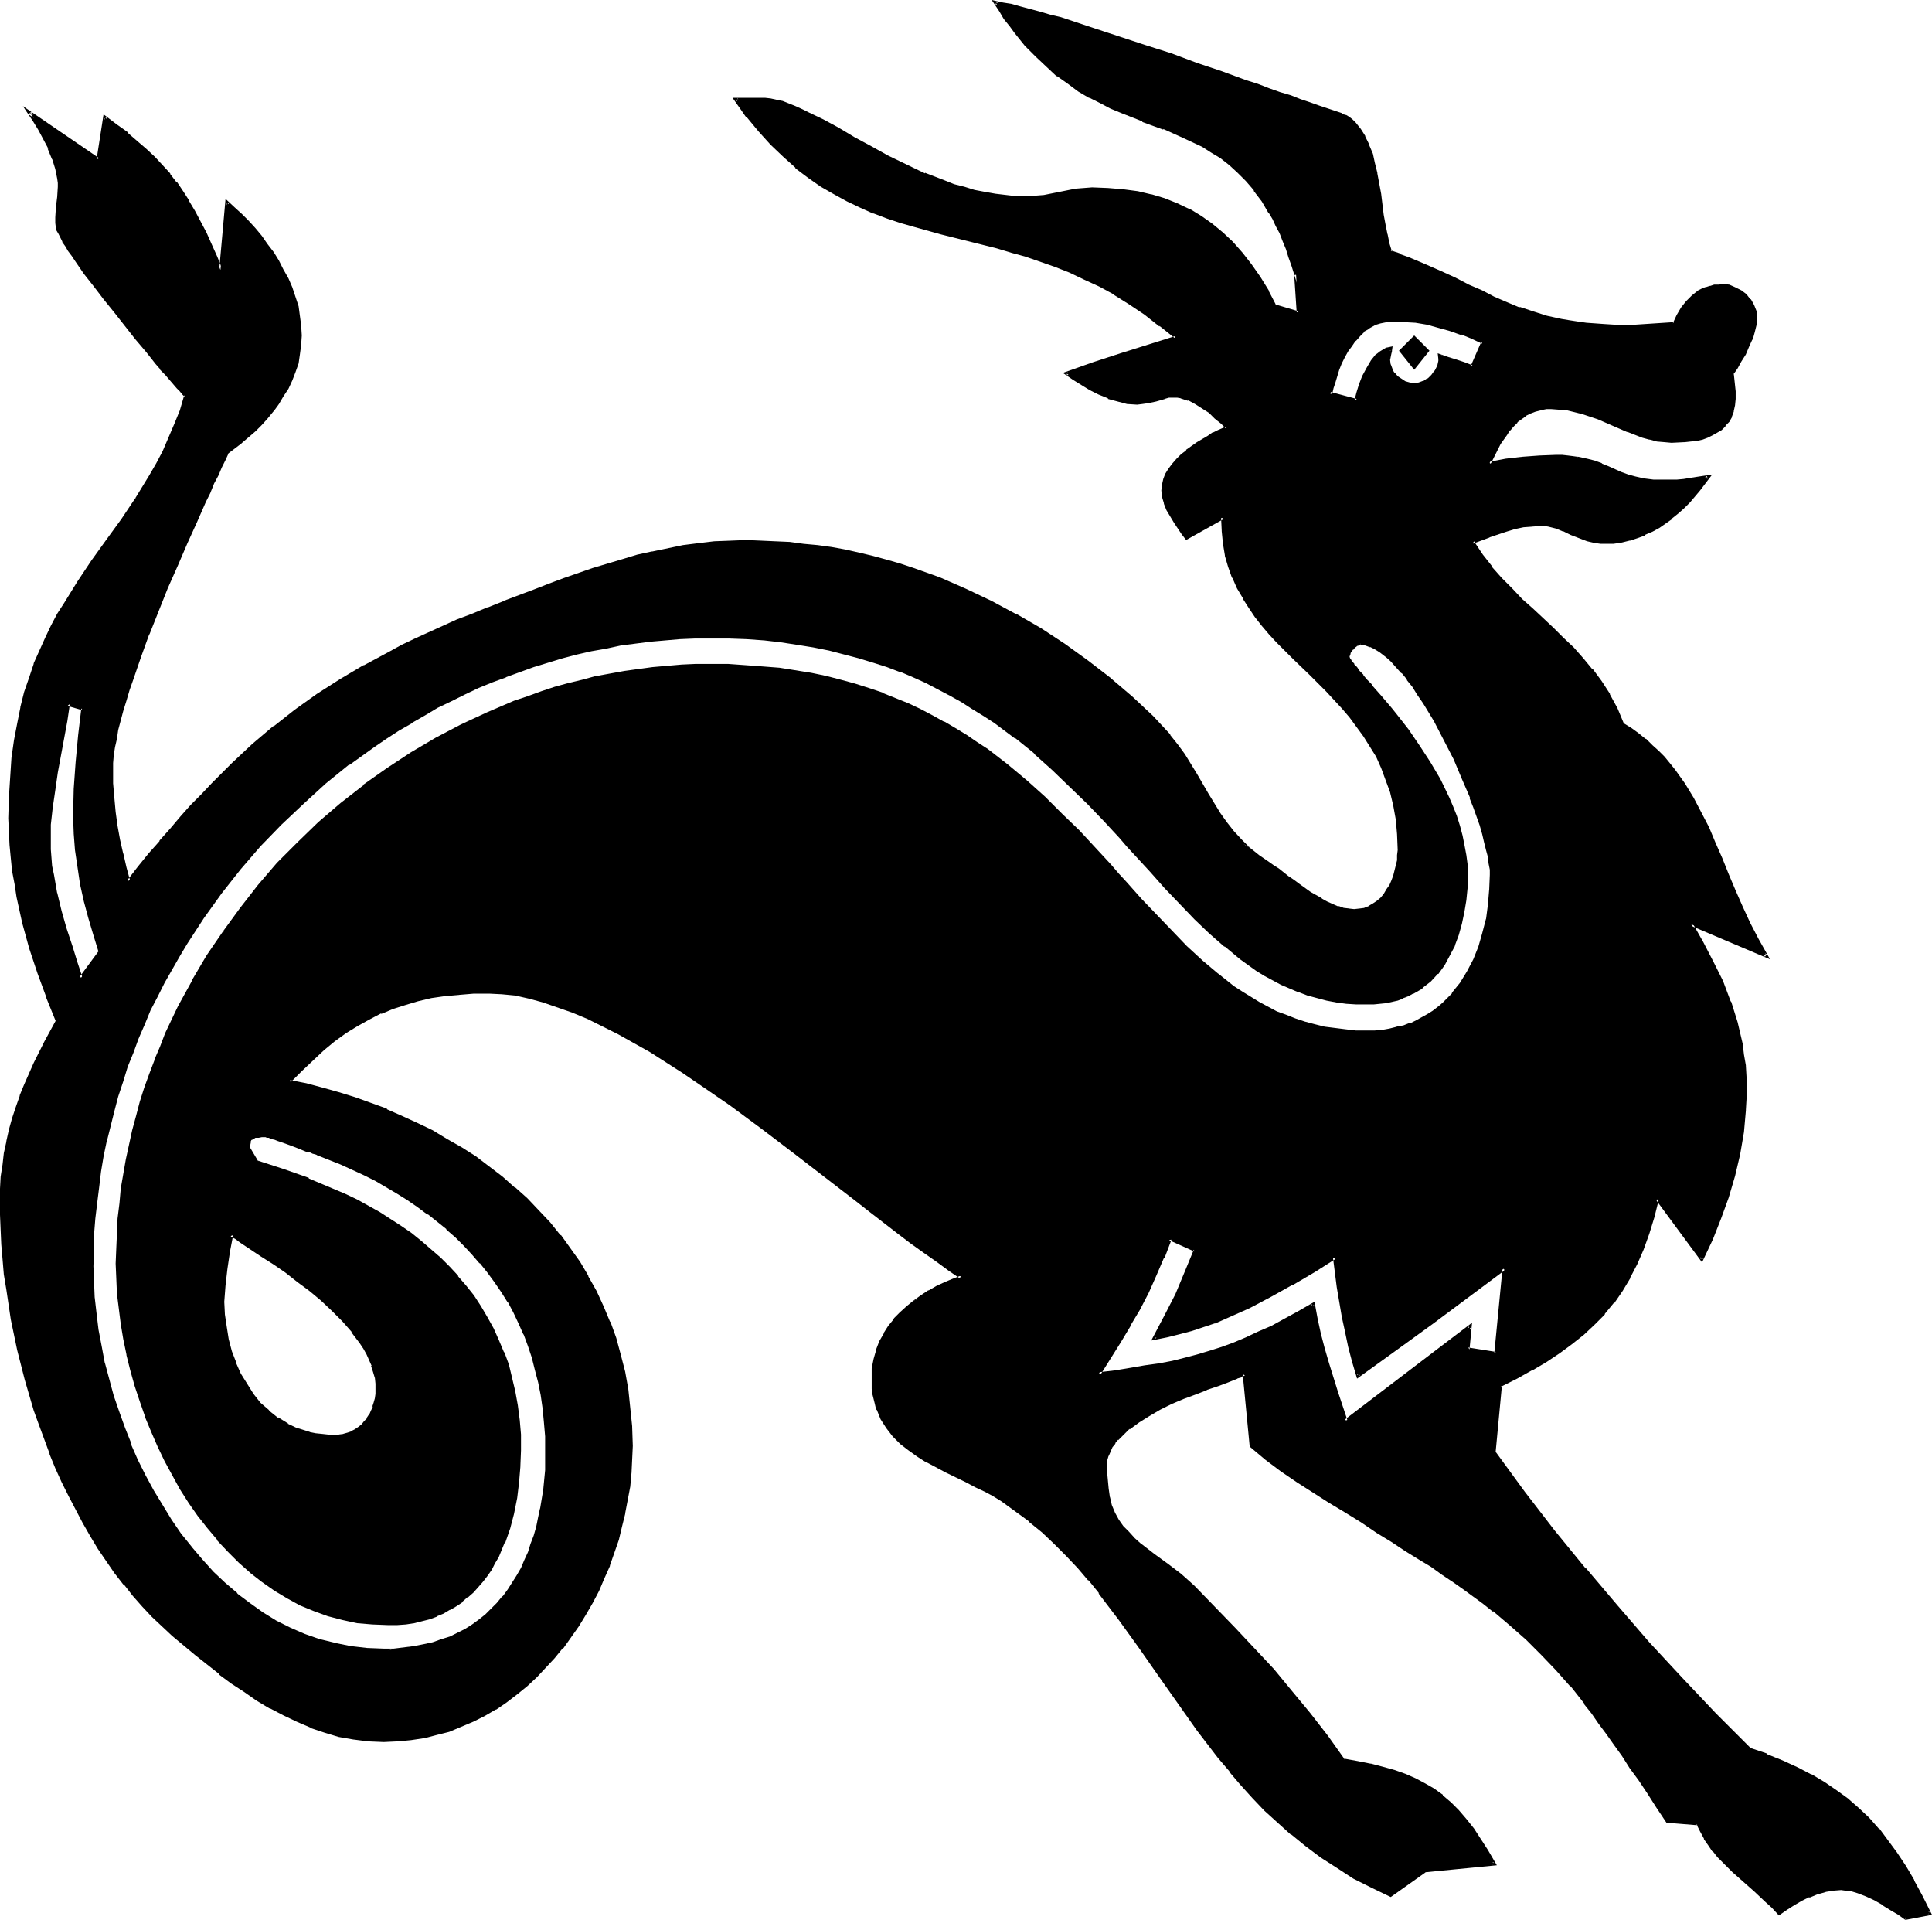 <?xml version="1.0" encoding="UTF-8" standalone="no"?>
<svg
   version="1.0"
   width="130.023mm"
   height="129.185mm"
   id="svg15"
   sodipodi:docname="Dragon 035.wmf"
   xmlns:inkscape="http://www.inkscape.org/namespaces/inkscape"
   xmlns:sodipodi="http://sodipodi.sourceforge.net/DTD/sodipodi-0.dtd"
   xmlns="http://www.w3.org/2000/svg"
   xmlns:svg="http://www.w3.org/2000/svg">
  <sodipodi:namedview
     id="namedview15"
     pagecolor="#ffffff"
     bordercolor="#000000"
     borderopacity="0.25"
     inkscape:showpageshadow="2"
     inkscape:pageopacity="0.0"
     inkscape:pagecheckerboard="0"
     inkscape:deskcolor="#d1d1d1"
     inkscape:document-units="mm" />
  <defs
     id="defs1">
    <pattern
       id="WMFhbasepattern"
       patternUnits="userSpaceOnUse"
       width="6"
       height="6"
       x="0"
       y="0" />
  </defs>
  <path
     style="fill:#000000;fill-opacity:1;fill-rule:evenodd;stroke:none"
     d="m 359.721,93.225 -3.232,-4.039 3.232,-3.393 3.232,3.393 z m 125.078,394.55 -1.778,-1.131 -1.939,-1.293 -1.939,-1.293 -2.101,-1.131 -2.262,-1.131 -2.101,-0.808 -2.101,-0.485 -1.131,-0.162 h -1.131 -2.101 l -1.939,0.485 -2.101,0.485 -2.101,0.808 -2.101,0.969 -1.778,1.131 -1.939,1.131 -1.778,1.293 -1.454,-1.777 -1.616,-1.454 -2.909,-2.747 -2.747,-2.424 -1.454,-1.293 -1.293,-1.131 -2.586,-2.585 -1.293,-1.293 -1.131,-1.293 -1.131,-1.616 -1.131,-1.616 -0.97,-1.777 -0.97,-1.939 -7.595,-0.646 -2.424,-3.555 -2.424,-3.554 -2.262,-3.393 -2.101,-3.231 -2.101,-3.07 -2.101,-2.747 -1.939,-2.747 -1.778,-2.747 -1.939,-2.424 -1.778,-2.424 -3.555,-4.524 -3.717,-4.201 -3.717,-3.878 -3.878,-3.878 -4.04,-3.555 -4.363,-3.716 -2.424,-1.777 -2.424,-1.777 -2.586,-1.939 -2.747,-1.777 -2.747,-1.939 -3.07,-2.1 -3.232,-2.1 -3.232,-2.1 -3.555,-2.262 -3.717,-2.262 -4.04,-2.585 -4.04,-2.585 -4.04,-2.585 -4.04,-2.424 -4.04,-2.585 -4.04,-2.747 -4.04,-2.908 -3.878,-3.231 -1.616,-18.257 -0.97,0.323 -1.131,0.323 -2.262,0.969 -2.586,0.969 -2.747,0.969 -3.07,1.131 -2.909,1.293 -3.07,1.293 -2.909,1.454 -2.747,1.454 -2.747,1.777 -2.262,1.616 -1.131,0.969 -0.97,0.969 -0.97,0.969 -0.808,0.969 -0.646,0.969 -0.646,1.131 -0.323,0.969 -0.323,1.131 -0.162,1.131 v 1.131 l 0.485,5.17 0.162,2.262 0.485,2.1 0.97,1.939 0.808,1.777 1.293,1.777 1.454,1.454 1.454,1.454 1.616,1.616 3.394,2.585 1.778,1.293 1.778,1.293 3.555,2.747 1.454,1.293 1.616,1.454 5.171,5.332 5.171,5.332 5.01,5.332 4.848,5.17 4.686,5.493 4.525,5.655 4.363,5.816 4.363,5.978 3.555,0.646 3.394,0.646 3.07,0.646 2.909,0.969 2.747,0.808 2.586,1.131 2.424,1.293 2.101,1.454 2.262,1.616 2.101,1.777 1.939,1.939 1.939,2.1 1.778,2.585 1.939,2.585 1.778,2.908 1.778,3.231 -17.453,1.616 -8.726,6.301 -4.848,-2.262 -4.363,-2.424 -4.363,-2.585 -4.04,-2.747 -3.878,-2.747 -3.555,-2.908 -3.394,-3.07 -3.394,-3.07 -3.07,-3.231 -3.07,-3.231 -2.747,-3.393 -2.909,-3.393 -5.333,-7.109 -5.01,-6.947 -4.848,-7.109 -4.848,-7.109 -5.01,-6.947 -5.171,-6.786 -2.747,-3.231 -2.747,-3.231 -2.909,-3.07 -3.07,-3.07 -3.07,-2.908 -3.394,-2.747 -3.394,-2.585 -3.717,-2.585 -1.939,-1.293 -2.262,-1.293 -2.262,-1.131 -2.586,-1.131 -4.848,-2.424 -2.586,-1.293 -2.424,-1.454 -2.262,-1.293 -2.262,-1.616 -2.101,-1.616 -1.939,-1.939 -1.616,-2.1 -1.293,-2.1 -1.131,-2.424 -0.323,-1.293 -0.323,-1.454 -0.323,-1.293 -0.162,-1.293 -0.162,-2.424 0.162,-2.585 0.323,-2.262 0.646,-2.424 0.97,-2.1 0.97,-1.939 1.131,-1.777 1.454,-1.939 1.454,-1.454 1.616,-1.616 1.939,-1.454 1.778,-1.293 1.939,-1.131 1.939,-1.131 2.101,-0.969 2.101,-0.969 1.939,-0.808 -2.909,-1.939 -3.07,-2.262 -3.394,-2.262 -3.232,-2.585 -3.555,-2.585 -3.394,-2.585 -3.717,-2.908 -3.717,-2.908 -7.595,-5.816 -7.918,-6.14 -7.918,-5.978 -8.242,-5.978 -8.08,-5.655 -4.202,-2.747 -4.04,-2.747 -4.04,-2.424 -4.04,-2.262 -3.878,-2.262 -4.04,-2.1 -3.878,-1.777 -3.878,-1.616 -3.717,-1.454 -3.717,-1.293 -3.717,-0.969 -3.394,-0.646 -3.555,-0.485 -3.232,-0.162 h -3.878 l -3.878,0.323 -3.555,0.323 -3.555,0.646 -3.394,0.646 -3.232,0.969 -3.07,1.131 -3.07,1.131 -3.07,1.454 -2.909,1.777 -2.909,1.777 -2.909,2.1 -2.909,2.262 -2.747,2.585 -2.909,2.747 -2.909,2.908 4.202,0.969 4.202,1.131 4.202,1.131 4.04,1.293 4.04,1.454 4.04,1.454 3.878,1.777 3.878,1.777 3.878,1.939 3.717,2.1 3.555,2.1 3.555,2.424 3.394,2.424 3.394,2.585 3.232,2.747 3.07,2.747 2.909,3.07 2.909,3.07 2.586,3.07 2.586,3.393 2.424,3.555 2.101,3.554 2.101,3.716 1.778,3.878 1.616,3.878 1.454,4.201 1.293,4.201 0.97,4.362 0.808,4.362 0.646,4.685 0.323,4.847 0.162,4.847 -0.162,3.393 -0.162,3.393 -0.323,3.393 -0.485,3.555 -0.808,3.393 -0.646,3.231 -0.97,3.393 -1.131,3.231 -1.131,3.393 -1.293,3.07 -1.454,3.231 -1.616,3.07 -1.616,2.908 -1.778,2.908 -1.939,2.908 -2.101,2.585 -2.101,2.585 -2.101,2.585 -2.424,2.262 -2.424,2.262 -2.586,2.1 -2.586,1.939 -2.747,1.777 -2.747,1.616 -2.909,1.616 -3.07,1.293 -3.07,1.131 -3.07,0.808 -3.232,0.808 -3.394,0.485 -3.394,0.323 -3.394,0.162 -3.878,-0.162 -3.717,-0.485 -3.717,-0.646 -3.717,-1.131 -3.394,-1.131 -3.555,-1.454 -3.394,-1.616 -3.394,-1.939 -3.232,-1.939 -3.394,-2.1 -3.07,-2.1 -3.07,-2.424 -6.141,-4.847 -5.818,-4.847 -2.586,-2.424 -2.586,-2.424 -2.424,-2.585 -2.424,-2.747 -2.262,-2.908 -2.262,-2.908 -2.262,-3.07 -1.939,-3.07 -2.101,-3.231 -1.778,-3.231 -1.939,-3.393 -1.778,-3.393 -1.616,-3.554 -1.616,-3.555 -1.454,-3.554 -2.909,-7.432 -1.131,-3.716 -2.262,-7.594 -1.939,-7.594 -1.616,-7.755 -1.293,-7.594 -0.485,-3.878 -0.323,-3.878 -0.323,-3.716 -0.162,-3.716 -0.162,-3.878 -0.162,-3.555 0.162,-3.07 0.162,-3.07 0.323,-3.07 0.485,-2.908 0.646,-2.908 0.646,-2.908 0.808,-2.908 0.97,-2.908 0.97,-2.747 0.97,-2.908 2.424,-5.493 2.747,-5.493 3.07,-5.332 -2.424,-6.14 -2.262,-6.14 -2.101,-6.301 -1.778,-6.463 -1.454,-6.463 -0.646,-3.393 -0.485,-3.231 -0.323,-3.393 -0.323,-3.231 -0.162,-3.393 -0.162,-3.393 0.162,-5.332 0.323,-5.009 0.323,-4.847 0.646,-4.524 0.646,-4.362 0.97,-4.039 0.97,-3.878 1.131,-3.716 1.293,-3.554 1.293,-3.231 1.454,-3.231 1.454,-3.07 1.616,-2.908 1.778,-2.908 3.394,-5.493 3.717,-5.332 3.717,-5.17 3.717,-5.17 3.717,-5.493 1.778,-2.908 1.616,-2.747 1.778,-3.07 1.616,-3.231 1.616,-3.231 1.454,-3.555 1.293,-3.554 1.293,-3.878 -0.646,-0.646 -0.646,-0.808 -0.808,-0.808 -0.97,-1.131 -0.97,-1.131 -0.97,-1.131 -1.293,-1.293 -1.131,-1.454 -2.424,-3.07 -2.747,-3.07 -5.333,-6.786 -2.747,-3.393 -2.586,-3.393 -2.262,-3.231 -2.262,-3.07 -0.97,-1.293 -0.808,-1.293 -0.808,-1.293 -0.646,-1.131 -0.646,-0.969 -0.485,-0.969 -0.323,-0.808 -0.162,-0.646 -0.162,-1.293 -0.162,-1.293 0.323,-2.585 0.323,-2.585 0.162,-2.585 -0.162,-0.969 V 45.239 L 14.382,42.816 13.574,40.231 12.605,37.645 11.312,35.222 10.181,32.798 8.888,30.536 7.595,28.598 25.048,40.715 26.664,29.89 l 2.909,2.1 2.586,2.1 2.586,2.1 2.101,1.939 2.262,2.1 1.939,2.1 1.939,2.1 1.616,2.262 1.778,2.262 1.454,2.424 1.454,2.585 1.454,2.585 1.454,2.747 1.293,2.908 1.293,3.231 1.293,3.231 1.616,-17.126 1.778,1.454 1.778,1.777 1.616,1.616 1.778,1.939 1.616,1.939 1.454,1.939 1.454,2.1 1.293,2.262 1.293,2.1 1.131,2.262 0.97,2.262 0.97,2.424 0.646,2.262 0.485,2.424 0.323,2.424 v 2.585 2.424 l -0.323,2.262 -0.485,2.262 -0.646,2.262 -0.97,2.1 -0.97,2.1 -1.131,1.939 -1.293,1.777 -1.293,1.939 -1.454,1.777 -1.454,1.616 -1.616,1.616 -3.394,2.908 -3.555,2.747 -0.808,1.777 -0.808,1.777 -0.97,2.1 -0.97,2.1 -1.131,2.262 -0.97,2.424 -1.131,2.585 -1.293,2.585 -2.424,5.332 -2.424,5.655 -2.424,5.816 -4.686,11.794 -2.262,5.816 -1.939,5.493 -0.97,2.747 -0.808,2.747 -0.646,2.585 -0.646,2.424 -0.646,2.424 -0.485,2.262 -0.485,2.262 -0.162,1.939 -0.323,1.939 v 1.777 3.555 l 0.323,3.716 0.323,3.555 0.485,3.554 0.646,3.555 0.808,3.554 0.808,3.554 0.97,3.393 2.747,-3.393 2.747,-3.393 2.747,-3.231 2.747,-3.07 2.586,-3.07 2.586,-2.908 2.747,-2.747 2.586,-2.747 5.171,-5.17 5.171,-4.847 5.333,-4.524 5.494,-4.201 5.656,-3.878 5.656,-3.878 6.141,-3.555 6.302,-3.393 3.232,-1.616 3.394,-1.616 3.555,-1.616 3.555,-1.616 3.717,-1.616 3.717,-1.616 3.878,-1.616 4.04,-1.454 7.757,-2.908 3.717,-1.454 3.878,-1.454 7.434,-2.585 7.595,-2.424 3.717,-0.969 3.717,-0.808 3.878,-0.969 3.878,-0.646 4.04,-0.485 3.878,-0.485 4.202,-0.162 4.04,-0.162 3.717,0.162 h 3.555 l 3.555,0.323 3.555,0.323 3.555,0.485 3.717,0.485 3.394,0.646 3.555,0.808 3.394,0.808 3.555,0.969 3.394,0.969 3.394,1.131 6.787,2.424 6.626,2.747 6.464,3.07 6.302,3.393 6.141,3.716 6.141,3.878 5.818,4.201 5.818,4.524 5.494,4.685 5.171,4.847 2.262,2.424 2.101,2.262 1.778,2.424 1.778,2.585 3.232,5.009 2.909,5.009 3.07,4.847 1.616,2.424 1.778,2.262 1.939,2.1 2.101,2.1 2.424,1.939 2.586,1.777 1.131,0.808 1.293,0.969 2.586,1.777 1.293,1.131 1.454,0.969 2.747,1.939 2.909,1.777 1.454,0.646 1.454,0.646 1.454,0.646 1.454,0.485 1.293,0.162 1.454,0.162 1.293,-0.162 1.293,-0.323 1.293,-0.323 0.97,-0.646 1.131,-0.808 0.97,-0.808 0.808,-1.131 0.808,-0.969 0.646,-1.293 0.646,-1.131 0.323,-1.293 0.485,-1.293 0.485,-2.747 0.162,-1.293 v -1.293 -4.039 l -0.485,-3.716 -0.646,-3.716 -0.646,-3.231 -1.131,-3.231 -1.131,-3.07 -1.454,-2.908 -1.454,-2.585 -1.778,-2.747 -1.616,-2.424 -1.939,-2.424 -1.939,-2.262 -4.202,-4.362 -4.04,-4.201 -4.202,-4.039 -4.202,-4.201 -1.939,-2.1 -1.778,-2.1 -1.778,-2.262 -1.616,-2.262 -1.454,-2.424 -1.293,-2.424 -1.293,-2.585 -0.97,-2.747 -0.808,-2.908 -0.485,-3.07 -0.485,-3.231 v -3.393 l -9.211,5.17 -0.97,-1.131 -0.97,-1.293 -0.97,-1.454 -0.97,-1.616 -0.808,-1.616 -0.808,-1.777 -0.323,-1.454 -0.162,-1.616 v -1.454 l 0.485,-1.293 0.485,-1.293 0.808,-1.293 0.808,-1.131 1.131,-1.293 1.131,-1.131 1.131,-0.969 2.747,-2.1 2.747,-1.616 1.293,-0.808 1.293,-0.646 1.131,-0.485 1.131,-0.485 -1.293,-1.293 -1.616,-1.293 -1.454,-1.454 -1.939,-1.293 -1.778,-0.969 -1.778,-0.969 -1.939,-0.646 h -0.97 l -0.808,-0.162 -1.293,0.162 -1.131,0.162 -2.262,0.646 -2.262,0.485 -1.131,0.323 h -1.293 l -2.424,-0.162 -2.424,-0.485 -2.424,-0.808 -2.424,-0.969 -2.101,-1.131 -2.262,-1.293 -2.101,-1.293 -1.778,-1.293 6.949,-2.424 6.949,-2.424 13.898,-4.362 -3.878,-3.231 -4.04,-2.908 -3.717,-2.585 -3.878,-2.424 -3.878,-2.1 -3.878,-1.939 -3.717,-1.616 -3.717,-1.454 -3.717,-1.454 -3.717,-1.131 -3.555,-1.131 -3.717,-0.969 -7.272,-1.939 -6.949,-1.777 -6.949,-1.777 -3.555,-1.131 -3.394,-1.131 -3.394,-1.293 -3.232,-1.293 -3.394,-1.616 -3.232,-1.777 -3.232,-1.939 -3.232,-2.262 -3.232,-2.585 -3.07,-2.747 -3.232,-3.07 -3.07,-3.393 -3.07,-3.716 -1.454,-2.1 -1.616,-2.1 h 5.979 1.454 l 1.293,0.323 1.616,0.323 1.454,0.323 1.616,0.485 1.616,0.646 1.778,0.808 1.616,0.808 3.717,1.939 3.878,2.1 4.04,2.262 4.202,2.424 4.363,2.262 4.686,2.424 4.686,2.1 5.01,1.939 2.424,0.808 2.586,0.808 2.586,0.808 2.747,0.485 2.747,0.485 2.586,0.323 2.747,0.162 2.909,0.162 1.939,-0.162 2.101,-0.162 4.04,-0.808 4.202,-0.808 1.939,-0.162 2.101,-0.162 4.04,0.162 3.878,0.323 3.555,0.485 3.555,0.808 3.232,0.969 3.232,1.293 3.07,1.454 2.909,1.616 2.747,1.939 2.747,2.262 2.586,2.424 2.424,2.747 2.262,2.908 2.101,3.231 2.101,3.393 2.101,3.716 5.818,1.616 -0.485,-9.694 v 0.162 l -0.646,-2.424 -0.808,-2.262 -0.808,-2.1 -0.808,-2.1 -0.808,-1.939 -0.808,-1.777 -0.97,-1.777 -0.808,-1.616 -1.939,-3.07 -1.939,-2.747 -2.101,-2.424 -2.101,-2.1 -2.101,-1.939 -2.262,-1.777 -2.424,-1.616 -2.424,-1.293 -2.424,-1.293 -2.424,-1.131 -5.01,-2.1 -5.333,-1.939 -5.333,-2.262 -2.747,-1.131 -2.747,-1.293 -2.586,-1.454 -2.747,-1.616 -2.747,-1.777 -2.747,-1.939 -2.747,-2.424 -2.586,-2.424 -2.747,-2.908 -2.586,-3.231 -1.293,-1.616 -1.293,-1.939 -1.293,-1.777 -1.293,-2.1 1.778,0.323 2.262,0.485 2.101,0.485 2.424,0.646 2.424,0.808 2.747,0.646 2.747,0.808 2.909,0.969 2.909,0.969 3.07,0.969 6.141,1.939 6.464,2.1 6.626,2.262 6.464,2.262 6.464,2.262 6.141,2.262 2.909,0.969 2.909,0.969 2.909,1.131 2.586,0.808 2.586,0.969 2.424,0.808 2.101,0.808 2.101,0.646 1.939,0.646 1.778,0.646 0.97,0.485 0.808,0.485 0.808,0.485 0.808,0.808 1.293,1.454 1.131,1.939 0.97,1.939 0.808,2.424 0.646,2.262 0.485,2.585 0.97,5.332 0.808,5.17 0.323,2.585 0.485,2.424 0.646,2.424 0.646,2.1 2.262,0.808 2.262,0.969 4.202,1.616 3.878,1.777 3.717,1.777 3.394,1.616 3.232,1.616 3.232,1.454 3.232,1.454 3.232,1.293 3.394,1.131 3.555,0.969 3.878,0.969 1.939,0.323 2.101,0.323 2.101,0.323 2.424,0.162 2.262,0.162 2.586,0.162 h 5.333 l 9.858,-0.646 1.131,-2.1 0.97,-1.777 1.293,-1.616 1.454,-1.454 1.616,-1.131 0.808,-0.485 0.97,-0.485 0.97,-0.323 0.97,-0.162 1.131,-0.162 h 1.293 l 1.454,0.162 1.293,0.485 1.454,0.808 1.293,0.969 0.97,1.293 0.808,1.293 0.646,1.454 0.162,0.808 v 0.646 l -0.162,1.939 -0.323,1.777 -0.646,1.777 -0.808,1.939 -0.97,1.777 -0.97,1.939 -1.131,1.616 -0.97,1.616 0.646,4.524 v 1.939 l -0.323,1.616 -0.323,1.454 -0.485,1.293 -0.646,1.131 -0.808,1.131 -0.808,0.808 -1.131,0.808 -1.131,0.646 -1.293,0.485 -1.293,0.485 -1.454,0.323 -1.454,0.323 h -1.616 l -3.232,0.162 -1.778,-0.162 -1.939,-0.162 -1.778,-0.485 -1.939,-0.485 -3.555,-1.454 -7.595,-3.07 -3.878,-1.454 -2.101,-0.485 -1.939,-0.485 -1.939,-0.162 -2.101,-0.162 h -1.454 l -1.454,0.323 -1.293,0.323 -1.293,0.646 -1.293,0.646 -0.97,0.808 -1.131,0.808 -0.97,1.131 -0.97,0.969 -0.97,1.131 -1.454,2.424 -1.454,2.585 -1.131,2.585 4.202,-0.808 4.363,-0.485 4.202,-0.323 4.202,-0.162 h 1.454 l 1.454,0.162 1.293,0.162 h 1.293 l 2.262,0.646 1.939,0.485 1.939,0.646 1.616,0.646 3.232,1.616 1.778,0.646 1.939,0.485 2.101,0.485 1.131,0.162 1.293,0.162 h 1.293 3.07 l 1.616,-0.162 h 1.778 l 1.939,-0.323 2.101,-0.323 2.262,-0.323 -2.424,3.07 -2.586,3.07 -1.454,1.454 -1.454,1.293 -1.454,1.293 -1.616,1.293 -1.778,1.131 -1.616,0.969 -1.939,0.808 -1.778,0.646 -1.939,0.646 -1.939,0.485 -2.101,0.323 h -2.101 -1.293 l -1.131,-0.162 -2.262,-0.485 -1.939,-0.808 -1.939,-0.808 -1.939,-0.808 -1.939,-0.808 -2.101,-0.485 -0.808,-0.162 h -1.131 l -2.262,0.162 -2.101,0.162 -2.262,0.485 -2.262,0.646 -4.363,1.454 -4.202,1.616 2.262,3.393 2.424,3.231 2.586,2.908 2.586,2.585 2.586,2.747 2.747,2.424 5.171,4.847 2.586,2.585 2.586,2.424 2.424,2.747 2.262,2.747 2.262,3.07 2.101,3.231 1.939,3.555 0.97,1.939 0.808,1.939 1.939,1.293 1.939,1.454 1.778,1.293 1.616,1.454 1.616,1.616 1.454,1.454 1.454,1.777 1.293,1.616 2.424,3.393 2.101,3.554 2.101,3.716 1.778,3.716 1.778,4.039 1.778,4.039 1.616,3.878 1.778,4.201 1.778,4.039 1.939,4.201 2.101,4.039 2.262,4.039 -19.069,-7.917 2.747,4.685 2.586,5.009 2.262,5.009 2.101,5.009 1.616,5.332 0.646,2.585 0.646,2.747 0.485,2.747 0.323,2.908 0.162,2.747 0.162,2.908 -0.162,2.747 -0.162,2.747 -0.485,5.655 -0.97,5.493 -1.293,5.493 -1.616,5.493 -1.778,5.332 -2.101,5.332 -2.424,5.17 -11.474,-15.349 -1.131,4.524 -1.293,4.201 -1.454,4.039 -1.616,3.716 -1.616,3.393 -2.101,3.231 -2.101,3.07 -2.262,2.908 -2.586,2.585 -2.747,2.585 -2.909,2.424 -3.232,2.262 -3.394,2.262 -3.555,2.1 -3.878,2.1 -4.04,1.939 -1.616,17.126 7.595,10.179 7.595,10.017 7.918,9.533 8.08,9.533 8.08,9.371 8.403,9.048 8.565,9.048 8.726,8.725 4.363,1.616 4.04,1.616 3.717,1.939 3.555,1.777 3.394,1.939 3.07,1.939 2.909,2.262 2.586,2.262 2.586,2.424 2.424,2.747 2.424,2.908 2.262,3.231 2.101,3.231 2.101,3.716 2.262,4.039 2.101,4.201 z M 354.227,81.269 l -1.616,0.162 -1.616,0.323 -1.616,0.646 -1.293,0.646 -1.293,0.969 -1.131,1.131 -1.131,1.293 -1.131,1.293 -0.808,1.454 -0.808,1.454 -0.808,1.616 -0.646,1.616 -1.131,3.231 -0.485,1.616 -0.323,1.454 6.626,1.616 0.485,-1.777 0.646,-2.1 0.808,-2.1 0.97,-2.1 1.131,-1.777 0.646,-0.808 0.646,-0.808 0.808,-0.646 0.808,-0.485 0.808,-0.323 0.97,-0.162 -0.162,0.485 -0.162,0.646 -0.162,0.969 -0.162,0.808 0.162,1.293 0.485,1.131 0.646,0.969 0.808,0.969 0.97,0.808 1.131,0.485 1.293,0.485 h 1.131 1.293 l 1.293,-0.485 1.131,-0.646 0.97,-0.969 0.97,-1.131 0.646,-1.293 0.323,-1.293 v -0.808 -0.646 l 1.939,0.646 2.101,0.808 2.101,0.646 1.939,0.646 2.747,-6.14 -2.586,-1.293 -2.909,-1.131 -2.909,-0.969 -2.747,-0.808 -3.07,-0.646 -2.909,-0.646 -2.909,-0.162 z m -8.726,268.688 -1.131,-3.878 -0.97,-3.716 -0.97,-3.716 -0.646,-3.878 -1.293,-7.432 -0.97,-7.594 -5.333,3.231 -5.494,3.393 -5.494,3.07 -5.656,2.908 -5.656,2.585 -2.909,1.131 -3.07,1.131 -2.909,0.808 -3.07,0.969 -3.232,0.646 -3.07,0.646 2.909,-5.332 2.747,-5.655 2.586,-5.655 1.131,-2.908 1.131,-2.747 -6.626,-2.908 -1.778,4.685 -1.939,4.524 -2.101,4.362 -2.262,4.201 -2.262,4.201 -2.586,4.201 -5.171,8.24 4.202,-0.646 3.878,-0.485 3.717,-0.646 3.555,-0.646 3.555,-0.646 3.232,-0.646 3.07,-0.969 3.232,-0.808 2.909,-0.969 3.232,-1.293 3.07,-1.131 3.232,-1.454 3.232,-1.616 3.232,-1.777 3.555,-1.939 3.717,-2.1 0.646,3.878 0.97,3.716 0.808,3.716 1.131,3.716 2.262,7.432 2.424,7.271 15.837,-11.956 7.918,-6.14 7.918,-5.978 -0.646,5.816 7.11,0.969 2.262,-21.65 -18.584,13.733 -9.211,6.947 z m 0.646,-186.288 h -0.646 l -0.646,0.323 -0.485,0.323 -0.485,0.646 -0.808,1.131 -0.162,0.485 -0.162,0.485 0.162,0.323 0.162,0.485 0.485,0.485 0.485,0.808 0.808,0.808 0.646,0.969 0.97,0.969 0.97,1.293 1.131,1.131 1.131,1.454 1.293,1.454 2.747,3.07 1.293,1.777 2.747,3.716 2.909,3.878 2.586,4.201 2.586,4.524 2.262,4.524 0.97,2.262 0.97,2.424 0.808,2.424 0.646,2.424 0.646,2.585 0.323,2.424 0.323,2.585 v 2.424 3.231 l -0.323,3.07 -0.323,3.07 -0.646,2.908 -0.97,2.908 -0.808,2.585 -1.293,2.585 -1.454,2.424 -1.616,2.1 -1.778,1.939 -2.101,1.616 -2.262,1.454 -1.131,0.646 -1.293,0.485 -1.454,0.485 -1.293,0.323 -1.616,0.323 -1.454,0.162 -1.616,0.162 h -1.616 -2.586 l -2.747,-0.162 -2.424,-0.323 -2.586,-0.485 -2.262,-0.485 -2.424,-0.808 -2.262,-0.808 -4.363,-1.777 -4.202,-2.424 -2.101,-1.293 -4.04,-2.747 -4.04,-3.231 -3.878,-3.393 -3.717,-3.554 -3.717,-3.878 -3.878,-4.039 -3.717,-4.201 -3.878,-4.201 -1.939,-2.1 -1.939,-2.262 -4.04,-4.362 -4.202,-4.362 -4.363,-4.201 -4.525,-4.362 -4.686,-4.201 -5.01,-4.039 -5.171,-3.716 -2.747,-1.939 -2.747,-1.777 -2.909,-1.777 -2.909,-1.616 -3.07,-1.616 -3.07,-1.454 -3.232,-1.454 -3.394,-1.454 -3.394,-1.293 -3.394,-1.131 -3.717,-1.131 -3.717,-0.969 -3.878,-0.969 -3.878,-0.808 -4.04,-0.646 -4.202,-0.646 -4.363,-0.323 -4.525,-0.323 -4.525,-0.323 h -4.686 -3.878 l -3.878,0.162 -3.717,0.323 -3.878,0.323 -7.434,0.969 -3.717,0.808 -3.717,0.808 -3.717,0.808 -3.717,0.969 -3.717,0.969 -3.555,1.131 -3.555,1.293 -3.717,1.293 -3.394,1.454 -3.555,1.454 -3.555,1.616 -3.394,1.616 -3.394,1.777 -3.232,1.777 -3.394,1.939 -3.232,2.1 -3.232,1.939 -3.232,2.262 -6.302,4.362 -5.979,4.847 -5.656,5.17 -5.656,5.332 -5.333,5.493 -5.01,5.816 -4.848,6.14 -4.525,6.301 -2.101,3.231 -2.262,3.231 -1.939,3.393 -1.939,3.393 -1.778,3.393 -1.778,3.393 -1.778,3.555 -1.616,3.554 -1.454,3.555 -1.454,3.716 -1.293,3.716 -1.293,3.716 -1.131,3.716 -1.131,3.716 -0.97,3.878 -0.97,3.878 -0.646,3.878 -0.808,3.878 -0.485,4.039 -0.485,3.878 -0.323,4.039 -0.323,4.039 -0.162,3.878 -0.162,4.201 0.162,4.039 0.162,4.039 0.485,4.039 0.485,4.201 0.808,4.201 0.97,4.201 0.97,4.201 1.293,4.201 1.293,4.039 1.454,4.201 1.616,4.039 1.778,4.039 1.939,4.039 2.101,3.716 2.101,3.878 2.424,3.555 2.424,3.554 2.586,3.393 2.747,3.231 2.909,3.231 2.909,2.747 3.232,2.747 3.232,2.585 3.232,2.262 3.555,2.1 3.555,1.939 3.717,1.454 3.878,1.293 3.878,1.131 4.04,0.808 4.202,0.485 4.202,0.162 2.747,-0.162 2.586,-0.162 2.586,-0.323 2.424,-0.485 2.262,-0.646 2.262,-0.646 2.101,-0.808 1.939,-0.969 1.939,-0.969 1.778,-1.131 1.778,-1.293 1.778,-1.293 1.454,-1.454 1.454,-1.454 1.454,-1.777 1.293,-1.616 1.131,-1.777 1.293,-1.939 0.97,-1.777 0.97,-2.1 0.808,-2.1 0.808,-2.1 0.646,-2.262 0.646,-2.1 0.646,-2.424 0.485,-2.262 0.808,-4.847 0.323,-5.009 0.162,-5.009 v -3.716 l -0.323,-3.554 -0.323,-3.393 -0.485,-3.393 -0.646,-3.231 -0.808,-3.231 -0.808,-3.231 -1.131,-2.908 -0.97,-2.908 -1.293,-2.908 -1.454,-2.747 -1.454,-2.747 -1.616,-2.585 -1.616,-2.424 -1.939,-2.585 -1.939,-2.262 -1.939,-2.262 -2.101,-2.262 -2.101,-2.1 -2.424,-2.1 -2.262,-1.939 -2.424,-1.939 -2.586,-1.777 -2.586,-1.777 -2.747,-1.616 -2.747,-1.616 -2.747,-1.616 -2.909,-1.454 -5.979,-2.747 -6.141,-2.424 -0.323,-0.162 -0.646,-0.162 -0.646,-0.323 -0.97,-0.323 -1.939,-0.808 -2.262,-0.808 -2.101,-0.808 -0.97,-0.323 -0.808,-0.323 -0.97,-0.162 -0.646,-0.162 -0.485,-0.162 -0.323,-0.162 h -0.97 l -0.97,0.162 -0.808,0.162 -0.646,0.162 -0.485,0.485 -0.323,0.646 -0.162,0.808 v 0.485 0.646 l 2.262,3.393 6.464,2.1 6.464,2.262 6.141,2.585 3.07,1.454 3.07,1.454 2.909,1.454 2.747,1.616 2.909,1.777 2.586,1.777 2.747,1.939 2.424,1.939 2.424,2.1 2.424,2.1 2.262,2.262 2.101,2.262 2.101,2.585 1.939,2.424 1.778,2.747 1.616,2.747 1.454,2.747 1.454,2.908 1.293,3.231 1.131,3.07 0.808,3.393 0.808,3.393 0.646,3.555 0.485,3.554 0.323,3.878 v 3.878 l -0.162,4.039 -0.323,4.039 -0.485,4.039 -0.808,3.878 -0.97,3.716 -1.293,3.716 -1.616,3.393 -0.808,1.777 -0.97,1.616 -0.97,1.454 -1.131,1.454 -1.131,1.293 -1.293,1.454 -1.293,1.131 -1.454,1.131 -1.454,1.131 -1.616,0.969 -1.616,0.808 -1.616,0.808 -1.939,0.646 -1.778,0.485 -2.101,0.485 -2.101,0.323 -2.101,0.162 h -2.262 -4.04 l -3.717,-0.485 -3.717,-0.808 -3.717,-0.969 -3.555,-1.293 -3.394,-1.454 -3.394,-1.616 -3.232,-2.1 -3.07,-2.1 -3.07,-2.424 -2.747,-2.424 -2.747,-2.747 -2.747,-2.908 -2.586,-3.07 -2.424,-3.07 -2.262,-3.393 -2.101,-3.393 -2.101,-3.555 -1.778,-3.554 -1.778,-3.716 -1.778,-3.878 -1.454,-3.716 -1.454,-3.878 -1.131,-3.878 -1.131,-3.878 -0.97,-4.039 -0.808,-3.878 -0.646,-3.878 -0.485,-3.878 -0.485,-3.878 -0.162,-3.878 -0.162,-3.716 0.162,-3.878 v -3.716 l 0.323,-3.878 0.323,-3.716 0.485,-3.878 0.646,-3.716 0.646,-3.716 0.646,-3.716 0.97,-3.555 0.808,-3.716 1.131,-3.555 1.131,-3.554 1.131,-3.555 1.293,-3.554 1.454,-3.393 1.454,-3.393 1.616,-3.393 1.616,-3.231 1.616,-3.393 1.778,-3.231 3.878,-6.301 4.04,-6.301 4.363,-5.978 4.525,-5.816 4.848,-5.493 5.171,-5.17 5.333,-5.17 5.656,-4.847 5.656,-4.524 5.979,-4.362 6.141,-4.039 6.302,-3.716 6.464,-3.393 6.626,-3.07 3.394,-1.454 3.394,-1.293 3.394,-1.131 3.394,-1.293 3.555,-1.131 3.394,-0.969 3.555,-0.969 3.555,-0.808 3.555,-0.646 3.555,-0.646 3.555,-0.485 3.717,-0.485 3.555,-0.323 3.717,-0.323 3.555,-0.162 h 3.717 4.525 l 4.525,0.162 4.363,0.323 4.202,0.485 4.04,0.646 3.878,0.646 3.878,0.808 3.717,0.969 3.555,0.969 3.555,1.131 3.555,1.131 3.232,1.293 3.232,1.454 3.07,1.454 3.07,1.454 2.909,1.616 2.909,1.616 2.747,1.777 2.747,1.777 2.586,1.939 5.171,3.716 4.686,4.039 4.686,4.201 4.363,4.362 4.363,4.201 4.04,4.362 4.04,4.362 1.939,2.262 1.939,2.1 3.878,4.362 3.878,4.039 3.878,4.039 3.878,3.878 3.878,3.716 4.04,3.393 4.04,3.07 2.101,1.454 4.363,2.747 4.525,2.262 2.262,0.969 2.424,0.808 2.424,0.969 2.424,0.646 2.586,0.485 2.586,0.485 2.747,0.323 2.747,0.162 2.909,0.162 1.939,-0.162 h 1.939 l 1.939,-0.323 1.778,-0.485 1.778,-0.485 1.616,-0.485 1.616,-0.646 1.454,-0.808 1.454,-0.808 1.454,-0.969 1.293,-0.969 1.293,-1.131 1.131,-1.131 1.293,-1.293 1.939,-2.585 1.939,-2.908 1.454,-3.07 1.293,-3.393 1.131,-3.393 0.808,-3.716 0.646,-3.716 0.323,-3.716 0.162,-3.878 -0.162,-1.454 -0.162,-1.454 -0.162,-1.616 -0.485,-1.939 -0.485,-1.939 -0.646,-2.1 -0.646,-2.262 -1.454,-4.524 -0.97,-2.424 -1.939,-5.009 -2.262,-5.009 -2.424,-4.847 -2.586,-4.847 -2.747,-4.362 -1.293,-2.1 -1.454,-2.1 -1.293,-1.939 -1.454,-1.616 -1.454,-1.616 -1.293,-1.454 -1.454,-1.293 -1.293,-0.969 -1.454,-0.808 -1.293,-0.646 -1.293,-0.485 z m -327.078,43.947 0.162,-6.786 0.485,-6.947 0.646,-6.947 0.808,-6.786 -3.878,-1.131 -0.646,4.362 -0.808,4.362 -0.808,4.362 -0.808,4.362 -0.646,4.362 -0.646,4.362 -0.323,4.362 -0.162,4.362 v 2.1 l 0.162,2.1 0.323,2.262 0.323,2.1 0.808,4.685 1.293,4.524 1.293,4.685 1.293,4.362 1.454,4.201 0.485,1.939 0.646,1.939 5.01,-6.947 -1.293,-4.201 -1.293,-4.362 -1.131,-4.201 -0.97,-4.362 -0.808,-4.362 -0.485,-4.201 -0.485,-4.362 z m 39.754,106.312 -0.808,4.362 -0.646,4.201 -0.485,4.362 -0.162,4.201 v 3.231 l 0.485,3.231 0.485,3.07 0.808,3.07 1.131,3.07 1.293,2.747 1.454,2.747 1.778,2.424 1.778,2.424 2.262,1.939 2.262,1.939 2.586,1.454 2.747,1.293 2.909,0.969 1.454,0.323 1.616,0.162 1.616,0.162 h 1.616 1.293 l 1.131,-0.162 1.131,-0.323 0.97,-0.323 0.97,-0.646 0.808,-0.646 0.97,-0.646 0.646,-0.808 0.808,-0.808 0.485,-0.969 0.485,-1.131 0.485,-0.969 0.323,-1.131 0.323,-0.969 0.162,-1.293 v -1.131 -1.454 l -0.323,-1.616 -0.323,-1.454 -0.485,-1.616 -0.646,-1.454 -0.646,-1.454 -0.808,-1.454 -0.808,-1.454 -2.101,-2.908 -2.424,-2.747 -2.747,-2.747 -2.747,-2.585 -3.07,-2.424 -3.07,-2.424 -3.07,-2.262 -3.07,-2.1 -2.909,-2.1 -2.909,-1.777 -2.586,-1.777 -1.293,-0.808 z"
     id="path1" />
  <path
     style="fill:#000000;fill-opacity:1;fill-rule:evenodd;stroke:none"
     d="m 359.398,93.063 h 0.646 l -3.232,-4.039 v 0.485 l 3.232,-3.393 h -0.646 l 3.232,3.393 v -0.485 l -3.232,4.039 0.323,0.969 3.878,-4.847 -3.878,-3.878 -3.878,3.878 3.878,4.847 z"
     id="path2" />
  <path
     style="fill:#000000;fill-opacity:1;fill-rule:evenodd;stroke:none"
     d="m 484.638,487.29 h 0.323 l -1.616,-1.131 -1.939,-1.131 -1.939,-1.293 h -0.162 l -2.101,-1.131 -2.262,-1.131 v 0 l -2.262,-0.969 -2.101,-0.485 v 0 l -1.131,-0.162 v 0 h -1.131 l -2.101,0.162 v 0 l -2.101,0.323 v 0 l -2.101,0.485 -2.101,0.808 v 0.162 l -2.101,0.969 -1.939,0.969 v 0 l -1.939,1.131 -1.616,1.293 0.485,0.162 -1.454,-1.777 -1.616,-1.454 -2.909,-2.747 -2.747,-2.424 -1.454,-1.293 -1.293,-1.131 -2.586,-2.585 -1.293,-1.293 v 0.162 l -1.131,-1.454 v 0 l -0.97,-1.454 -1.131,-1.777 v 0.162 l -1.131,-1.777 -0.97,-2.262 -7.918,-0.485 0.323,0.162 -2.424,-3.716 -2.424,-3.555 -2.101,-3.393 -2.262,-3.07 -2.101,-3.07 -1.939,-2.908 -1.939,-2.747 -1.939,-2.585 -1.778,-2.585 -1.939,-2.424 v 0 l -3.717,-4.524 v 0 l -3.555,-4.201 -3.717,-3.878 -3.878,-3.878 -4.04,-3.554 v 0 l -4.525,-3.716 v 0 l -2.262,-1.777 -2.424,-1.777 -2.586,-1.939 -2.747,-1.939 -2.909,-1.939 -2.909,-1.939 -3.232,-2.1 -3.394,-2.1 -3.394,-2.262 -3.717,-2.262 -4.04,-2.747 -4.202,-2.585 -4.04,-2.424 -4.04,-2.424 -4.04,-2.585 -3.878,-2.747 -4.04,-3.07 v 0.162 l -3.878,-3.231 0.162,0.162 -1.778,-18.742 -1.454,0.646 v -0.162 l -0.97,0.485 h -0.162 l -2.262,0.808 v 0 l -2.586,0.969 -2.747,0.969 h -0.162 l -2.909,1.131 v 0.162 l -2.909,1.131 -3.07,1.454 -2.909,1.293 -2.909,1.616 v 0 l -2.586,1.616 -2.424,1.777 v 0 l -1.131,0.969 v 0 l -0.97,0.969 -0.97,0.969 v 0 l -0.808,0.969 v 0 l -0.646,0.969 v 0.162 l -0.646,0.969 -0.485,1.131 v 0.162 l -0.323,0.969 v 0.162 l -0.162,1.131 v 1.293 l 0.485,5.009 0.162,2.424 v 0 l 0.646,2.1 v 0 l 0.808,1.939 0.97,1.777 v 0.162 l 1.293,1.616 v 0 l 1.454,1.616 1.454,1.454 1.616,1.616 v 0 l 3.394,2.747 1.939,1.293 1.778,1.293 3.394,2.585 v 0 l 1.616,1.293 1.454,1.454 5.171,5.332 5.171,5.332 5.01,5.332 4.848,5.17 4.686,5.493 v 0 l 4.525,5.493 h -0.162 l 4.525,5.816 4.525,6.14 3.717,0.646 3.394,0.646 h -0.162 l 3.07,0.808 2.909,0.808 2.747,0.969 v 0 l 2.424,1.131 2.424,1.131 v 0 l 2.262,1.454 2.101,1.616 v 0 l 2.101,1.777 1.939,1.939 1.939,2.1 h -0.162 l 1.939,2.424 1.778,2.747 1.778,2.908 1.939,3.07 0.323,-0.646 -17.614,1.777 -8.888,6.301 h 0.485 l -4.686,-2.262 -4.525,-2.424 v 0 l -4.202,-2.585 -4.04,-2.747 -3.878,-2.747 v 0 l -3.555,-2.908 v 0 l -3.394,-3.07 -3.394,-3.07 -3.07,-3.231 -3.07,-3.231 -2.747,-3.393 v 0 l -2.909,-3.393 h 0.162 l -5.333,-6.947 -5.171,-7.109 -4.848,-7.109 -4.848,-7.109 -5.01,-6.947 -5.171,-6.624 v 0 l -2.747,-3.393 v 0 l -2.747,-3.231 -2.909,-3.07 -3.07,-3.07 -3.07,-2.908 -3.394,-2.747 v -0.162 l -3.555,-2.585 -3.555,-2.585 -2.101,-1.293 v 0 l -2.262,-1.131 -2.262,-1.131 -2.424,-1.293 -5.01,-2.424 -2.586,-1.293 -2.424,-1.293 v 0 l -2.262,-1.454 -2.262,-1.616 -2.101,-1.616 0.162,0.162 -1.939,-1.939 v 0 l -1.454,-1.939 -1.454,-2.262 v 0.162 l -0.97,-2.424 v 0 l -0.323,-1.293 -0.323,-1.293 -0.323,-1.293 v 0 l -0.323,-1.293 v 0 -2.424 l 0.162,-2.585 v 0.162 l 0.323,-2.424 v 0 l 0.646,-2.262 v 0.162 l 0.808,-2.262 v 0 l 0.97,-1.939 v 0.162 l 1.293,-1.939 1.293,-1.777 v 0 l 1.454,-1.454 1.616,-1.616 v 0 l 1.778,-1.293 1.939,-1.454 -2.424,0.646 -1.778,1.454 v 0 l -1.778,1.616 -1.454,1.454 v 0.162 l -1.454,1.777 -1.131,1.777 v 0.162 l -1.131,1.939 v 0 l -0.808,2.1 v 0.162 l -0.646,2.262 v 0 l -0.485,2.424 v 0 2.585 2.424 0.162 l 0.162,1.293 v 0 l 0.323,1.293 0.323,1.293 0.323,1.454 h 0.162 l 0.97,2.424 1.454,2.262 1.616,2.1 v 0 l 1.939,1.939 v 0 l 2.101,1.616 2.262,1.616 2.262,1.454 h 0.162 l 2.424,1.293 2.424,1.293 5.01,2.424 2.424,1.293 2.424,1.131 2.101,1.131 v 0 l 2.101,1.293 3.555,2.585 3.555,2.585 h -0.162 l 3.394,2.747 3.07,2.908 3.07,3.07 2.909,3.07 2.747,3.231 v -0.162 l 2.747,3.393 h -0.162 l 5.171,6.786 5.01,6.947 4.848,6.947 5.01,7.109 5.01,7.109 5.333,6.947 v 0 l 2.909,3.393 v 0.162 l 2.747,3.231 3.07,3.393 3.07,3.231 3.394,3.07 3.394,3.07 h 0.162 l 3.555,2.908 v 0 l 3.878,2.908 4.04,2.585 4.202,2.747 v 0 l 4.525,2.262 5.01,2.424 8.888,-6.301 h -0.162 l 18.261,-1.777 -2.262,-3.878 -1.778,-2.747 -1.778,-2.747 -1.939,-2.424 v 0 l -1.939,-2.262 -1.939,-1.939 -2.101,-1.777 v -0.162 l -2.262,-1.616 -2.262,-1.293 v 0 l -2.424,-1.293 -2.586,-1.131 v 0 l -2.747,-0.969 -2.909,-0.808 -3.07,-0.808 h -0.162 l -3.232,-0.646 -3.555,-0.646 0.323,0.323 -4.363,-6.14 -4.525,-5.816 v 0 l -4.686,-5.655 v 0 l -4.525,-5.493 -4.848,-5.17 -5.01,-5.332 -5.171,-5.332 -5.171,-5.332 -1.616,-1.454 -1.454,-1.293 -0.162,-0.162 -3.394,-2.585 -1.778,-1.293 -1.778,-1.293 -3.555,-2.747 0.162,0.162 -1.616,-1.454 -1.454,-1.616 -1.454,-1.454 v 0 l -1.131,-1.616 v 0 l -0.97,-1.777 -0.808,-1.939 v 0 l -0.485,-2.1 v 0.162 l -0.323,-2.262 -0.485,-5.17 v 0 -1.131 0.162 l 0.162,-1.293 v 0.162 l 0.323,-1.131 v 0.162 l 0.485,-1.131 0.485,-1.131 v 0 l 0.808,-0.969 h -0.162 l 0.808,-0.969 v 0.162 l 0.97,-0.969 0.97,-0.969 v 0 l 0.97,-0.969 v 0.162 l 2.424,-1.777 2.586,-1.616 v 0 l 2.747,-1.616 2.909,-1.454 3.07,-1.293 3.07,-1.131 v 0 l 2.909,-1.131 h -0.162 l 2.909,-0.969 2.586,-0.969 v 0 l 2.424,-0.969 h -0.162 l 1.131,-0.323 v -0.162 l 0.97,-0.323 -0.646,-0.323 1.778,18.419 4.04,3.393 v 0 l 3.878,2.908 4.04,2.747 4.04,2.585 4.04,2.585 4.04,2.424 4.202,2.585 4.04,2.747 3.717,2.262 3.394,2.262 3.394,2.1 3.232,1.939 2.909,2.1 2.909,1.939 2.747,1.939 2.424,1.777 2.424,1.777 2.424,1.939 v -0.162 l 4.363,3.716 v 0 l 4.04,3.555 3.878,3.878 3.717,3.878 3.717,4.201 v -0.162 l 3.555,4.524 h -0.162 l 1.939,2.424 1.778,2.585 1.939,2.585 1.939,2.747 2.101,2.908 1.939,3.07 2.262,3.07 2.262,3.393 2.262,3.554 2.586,3.878 7.918,0.646 -0.323,-0.323 0.97,1.939 0.97,1.777 v 0.162 l 1.131,1.616 0.97,1.454 h 0.162 l 1.131,1.454 v 0 l 1.293,1.293 2.586,2.585 1.293,1.131 1.454,1.293 2.747,2.424 2.909,2.747 1.616,1.454 1.778,1.939 2.101,-1.454 1.778,-1.131 v 0 l 1.939,-1.131 1.939,-0.969 v 0.162 l 1.939,-0.808 2.262,-0.646 h -0.162 l 2.101,-0.323 h -0.162 l 2.101,-0.162 1.131,0.162 h -0.162 1.131 v 0 l 2.101,0.646 2.101,0.808 v 0 l 2.101,0.969 2.262,1.293 h -0.162 l 2.101,1.293 1.939,1.131 1.778,1.293 z"
     id="path3" />
  <path
     style="fill:#000000;fill-opacity:1;fill-rule:evenodd;stroke:none"
     d="m 234.805,330.084 1.778,-1.131 v 0 l 1.939,-1.131 2.101,-0.969 2.101,-0.808 2.747,-1.131 -3.717,-2.424 -3.07,-2.262 -3.232,-2.424 -3.394,-2.424 -3.394,-2.585 -3.555,-2.747 -3.555,-2.747 -3.717,-2.908 -15.514,-11.956 -8.08,-6.14 -8.08,-5.816 -8.242,-5.816 -4.04,-2.747 -4.04,-2.585 -4.04,-2.424 h -0.162 l -4.04,-2.424 -3.878,-2.1 -4.04,-2.1 -3.878,-1.939 -3.878,-1.616 v 0 l -3.717,-1.454 -3.717,-1.131 -3.717,-1.131 v 0 l -3.555,-0.646 -3.394,-0.485 h -0.162 l -3.232,-0.162 -3.878,0.162 -3.878,0.162 v 0 l -3.555,0.485 -3.555,0.485 h -0.162 l -3.394,0.808 -3.232,0.808 -3.07,1.131 v 0 l -3.07,1.131 v 0.162 l -3.07,1.454 -3.07,1.616 v 0 l -2.909,1.939 -2.909,2.1 v 0 l -2.747,2.262 h -0.162 l -2.747,2.585 -2.909,2.747 -3.394,3.554 5.01,1.131 h -0.162 l 4.363,0.969 4.04,1.131 4.04,1.454 4.04,1.454 v 0 l 4.04,1.454 v 0 l 3.878,1.616 3.878,1.777 3.878,1.939 3.717,2.1 h -0.162 l 3.717,2.262 3.555,2.262 3.394,2.424 3.232,2.585 v 0 l 3.232,2.585 v 0 l 3.07,2.908 2.909,2.908 2.909,3.07 v 0 l 2.586,3.231 v 0 l 2.586,3.393 2.262,3.393 2.262,3.554 v 0 l 1.939,3.716 1.778,3.878 1.778,4.039 -0.162,-0.162 1.454,4.201 1.293,4.201 0.97,4.362 v -0.162 l 0.808,4.524 0.646,4.685 0.323,4.685 v 0 l 0.162,4.847 v 3.393 0 l -0.323,3.393 -0.323,3.393 -0.485,3.393 -0.646,3.393 v 0 l -0.808,3.393 -0.97,3.231 -0.97,3.393 -1.293,3.231 0.162,-0.162 -1.293,3.231 -1.454,3.231 -1.616,3.07 -1.616,2.908 v 0 l -1.778,2.908 -1.939,2.747 -2.101,2.747 v 0 l -2.101,2.585 v -0.162 l -2.101,2.585 -2.424,2.262 -2.424,2.262 -2.586,2.1 h 0.162 l -2.747,1.939 -2.586,1.777 v 0 l -2.747,1.616 -3.07,1.454 -2.909,1.293 v 0 l -3.07,1.131 -3.07,0.969 -3.232,0.646 v 0 l -3.232,0.646 -3.394,0.162 v 0 l -3.394,0.162 -3.878,-0.162 h 0.162 l -3.878,-0.485 -3.717,-0.646 h 0.162 l -3.717,-0.969 -3.555,-1.293 0.162,0.162 -3.555,-1.616 -3.394,-1.454 -3.394,-1.939 v 0 l -3.232,-1.939 -3.232,-2.1 -3.07,-2.262 -3.232,-2.262 v 0 l -5.979,-4.847 v 0 l -5.818,-4.847 -2.586,-2.424 -2.586,-2.424 -2.424,-2.585 -2.424,-2.747 v 0 l -2.262,-2.747 v 0 l -2.262,-3.07 -2.101,-2.908 -2.101,-3.231 -1.939,-3.07 -1.939,-3.393 v 0 l -1.939,-3.393 -1.778,-3.393 -1.616,-3.393 -1.616,-3.555 -1.454,-3.716 0.162,0.162 -2.909,-7.432 -1.131,-3.716 -2.424,-7.594 -1.939,-7.594 v 0 l -1.454,-7.594 -1.293,-7.755 -0.485,-3.878 -0.323,-3.716 -0.323,-3.878 v 0.162 l -0.323,-3.716 v -3.878 l -0.162,-3.555 0.162,-3.07 0.162,-3.07 v 0 l 0.323,-2.908 0.485,-2.908 0.485,-3.07 v 0.162 l 0.808,-3.07 0.808,-2.747 0.97,-2.908 0.808,-2.908 v 0.162 l 1.131,-2.908 v 0 l 2.424,-5.493 2.747,-5.493 2.909,-5.493 -2.424,-6.301 v 0.162 l -2.101,-6.301 -2.101,-6.301 -1.778,-6.463 -1.454,-6.463 v 0 L 4.525,224.742 4.04,221.349 3.717,218.117 3.394,214.724 v 0.162 l -0.323,-3.393 v -3.393 -5.332 l 0.323,-5.009 v 0 l 0.485,-4.847 0.646,-4.524 0.646,-4.201 0.97,-4.201 v 0.162 l 0.97,-3.878 1.131,-3.716 1.293,-3.554 -0.162,0.162 1.454,-3.393 1.454,-3.231 1.454,-3.07 1.616,-2.908 v 0 l 1.616,-2.747 3.555,-5.493 3.555,-5.332 3.717,-5.17 3.878,-5.332 3.555,-5.332 -0.808,-0.485 -3.555,5.332 -3.878,5.332 -3.717,5.17 -3.555,5.332 -3.394,5.493 -1.778,2.747 v 0 l -1.616,3.07 -1.454,3.07 -1.454,3.231 -1.454,3.231 v 0.162 l -1.131,3.393 -1.293,3.716 -0.97,3.878 v 0.162 l -0.808,4.039 -0.808,4.201 -0.646,4.524 -0.323,5.009 v 0 l -0.323,5.009 -0.162,5.332 0.162,3.393 0.162,3.393 v 0 l 0.323,3.393 0.323,3.231 0.646,3.393 0.485,3.231 v 0 l 1.454,6.624 1.778,6.463 2.101,6.301 2.262,6.14 v 0.162 l 2.424,5.978 v -0.323 l -2.909,5.332 -2.747,5.493 -2.424,5.493 v 0 l -1.131,2.747 v 0.162 l -0.97,2.747 -0.97,2.908 -0.808,2.908 -0.646,2.908 v 0.162 l -0.646,2.908 -0.323,2.908 -0.485,3.07 v 0 L 0,302.294 v 3.07 3.555 l 0.162,3.878 0.162,3.716 v 0 l 0.323,3.716 0.323,3.878 0.646,3.878 1.131,7.594 1.616,7.755 v 0 l 1.939,7.594 2.262,7.755 1.293,3.555 2.747,7.432 v 0.162 l 1.454,3.555 1.616,3.554 1.778,3.555 1.778,3.393 1.778,3.393 v 0 l 1.939,3.393 1.939,3.231 2.101,3.07 2.101,3.07 2.262,2.908 h 0.162 l 2.262,2.908 v 0 l 2.424,2.747 2.424,2.585 2.586,2.424 2.586,2.424 5.818,4.847 v 0 l 6.141,4.847 v 0.162 l 3.07,2.262 3.232,2.1 3.232,2.262 3.232,1.939 h 0.162 l 3.394,1.777 3.394,1.616 3.394,1.454 0.162,0.162 3.394,1.131 3.717,1.131 v 0 l 3.717,0.646 3.878,0.485 v 0 l 3.878,0.162 3.394,-0.162 h 0.162 l 3.394,-0.323 3.232,-0.485 h 0.162 l 3.07,-0.808 3.232,-0.808 3.07,-1.293 v 0 l 3.07,-1.293 2.909,-1.454 2.747,-1.616 h 0.162 l 2.586,-1.777 2.747,-2.1 v 0 l 2.586,-2.1 2.424,-2.262 2.262,-2.424 2.262,-2.424 v 0 l 2.101,-2.585 h 0.162 l 1.939,-2.747 1.939,-2.747 1.778,-2.908 v 0 l 1.778,-3.07 1.616,-3.07 1.293,-3.07 1.454,-3.231 v -0.162 l 1.131,-3.231 1.131,-3.231 0.808,-3.393 0.808,-3.231 v -0.162 l 0.646,-3.393 0.646,-3.393 0.323,-3.554 0.162,-3.393 v 0 l 0.162,-3.393 -0.162,-4.847 v -0.162 l -0.485,-4.685 -0.485,-4.685 -0.808,-4.524 v 0 l -1.131,-4.362 -1.131,-4.201 -1.454,-4.039 -0.162,-0.162 -1.616,-3.878 -1.778,-3.878 -2.101,-3.716 v -0.162 l -2.101,-3.554 -2.424,-3.393 -2.424,-3.393 h -0.162 l -2.586,-3.231 v 0 l -2.909,-3.07 -2.909,-3.07 -3.07,-2.747 h -0.162 l -3.07,-2.747 v 0 l -3.394,-2.585 -3.394,-2.585 -3.555,-2.262 -3.717,-2.1 v 0 l -3.717,-2.262 -3.717,-1.777 -3.878,-1.777 -4.04,-1.777 v -0.162 l -4.04,-1.454 v 0 l -4.04,-1.454 -4.202,-1.293 -4.04,-1.131 -4.202,-1.131 v 0 l -4.202,-0.808 0.162,0.646 2.909,-2.908 2.909,-2.747 2.747,-2.585 v 0 l 2.747,-2.262 v 0 l 2.909,-2.1 2.909,-1.777 v 0 l 2.909,-1.616 3.07,-1.616 v 0.162 l 3.07,-1.293 v 0 l 3.07,-0.969 3.232,-0.969 3.394,-0.808 v 0 l 3.394,-0.485 3.717,-0.323 h -0.162 l 3.878,-0.323 h 3.878 l 3.232,0.162 v 0 l 3.394,0.323 3.555,0.808 v 0 l 3.555,0.969 3.717,1.293 3.717,1.293 v 0 l 3.878,1.616 3.878,1.939 3.878,1.939 4.04,2.262 4.04,2.262 v 0 l 4.04,2.585 4.04,2.585 4.04,2.747 8.242,5.655 8.08,5.978 8.08,6.14 15.514,11.956 3.717,2.908 3.555,2.747 3.555,2.747 3.394,2.585 3.394,2.424 3.232,2.262 3.07,2.262 3.07,2.1 v -0.808 l -2.101,0.808 -1.939,0.808 -2.101,0.969 -1.939,1.131 h -0.162 l -1.939,1.293 -1.778,1.293 z"
     id="path4" />
  <path
     style="fill:#000000;fill-opacity:1;fill-rule:evenodd;stroke:none"
     d="m 35.229,127.154 1.778,-2.908 1.778,-2.908 v 0 l 1.778,-3.07 1.454,-3.231 1.616,-3.231 1.454,-3.555 v 0 l 1.454,-3.554 v 0 l 1.293,-4.201 -0.808,-0.808 -0.646,-0.808 -0.808,-0.808 -0.97,-1.131 v 0.162 L 43.632,95.972 V 95.81 L 42.662,94.679 41.37,93.387 v 0 L 40.238,91.932 37.814,89.024 35.067,85.793 29.734,79.007 26.987,75.614 v 0 L 24.563,72.221 22.139,68.99 19.877,66.081 19.069,64.627 18.099,63.335 17.291,62.204 16.645,61.073 v 0 l -0.646,-0.969 -0.323,-0.969 -0.485,-0.808 h 0.162 l -0.323,-0.646 v 0.162 -1.293 0 l -0.162,-1.293 v 0.162 l 0.323,-2.585 0.162,-2.585 0.323,-2.585 v -0.162 l -0.162,-0.969 V 46.37 l -0.162,-1.131 -0.485,-2.424 v -0.162 l -0.808,-2.424 v -0.162 l -0.97,-2.585 h -0.162 l -1.131,-2.424 -1.293,-2.585 v 0 L 9.211,30.375 7.918,28.436 7.272,29.082 25.371,41.362 27.149,29.89 l -0.808,0.323 2.909,2.1 2.586,2.1 v 0 l 2.586,2.1 2.101,1.939 2.262,2.1 1.939,2.1 1.939,2.1 v 0 l 1.616,2.262 v 0 l 1.616,2.262 1.616,2.262 v 0 l 1.454,2.585 1.293,2.585 1.454,2.747 1.293,3.07 1.454,3.07 1.939,5.009 1.778,-19.065 -0.808,0.323 1.778,1.454 1.778,1.777 1.616,1.616 1.778,1.939 v 0 l 1.616,1.777 h -0.162 l 1.616,2.1 1.454,2.1 1.293,2.1 v 0 l 1.293,2.1 1.131,2.262 0.97,2.262 v 0 l 0.808,2.424 0.646,2.262 v 0 l 0.485,2.424 0.323,2.424 v -0.162 l 0.162,2.585 -0.162,2.424 v 0 l -0.323,2.262 -0.485,2.262 v 0 l -0.646,2.1 v 0 l -0.808,2.1 v 0 l -0.97,1.939 v 0 l -1.131,1.939 -1.293,1.939 -1.293,1.777 v 0 l -1.454,1.777 -1.454,1.616 -1.616,1.616 -3.394,2.908 v 0 l -3.555,2.747 -0.808,1.777 -0.808,1.939 -0.97,2.1 -1.131,2.1 -0.97,2.262 -1.131,2.424 -1.131,2.424 -1.131,2.747 -2.424,5.332 -2.424,5.655 -2.424,5.816 -4.848,11.633 v 0.162 l -2.262,5.816 -1.939,5.655 -0.808,2.747 -0.808,2.585 -0.808,2.585 -0.646,2.585 -0.646,2.424 v 0 l -0.485,2.262 -0.485,2.1 -0.162,2.1 -0.162,1.939 v 0 l -0.162,1.777 0.162,3.555 0.162,3.716 v 0 l 0.323,3.716 0.485,3.555 0.646,3.554 0.808,3.555 v 0 l 0.808,3.554 1.293,4.201 3.232,-4.039 2.747,-3.393 2.747,-3.231 v 0 l 2.586,-3.07 2.747,-3.07 2.586,-2.908 2.747,-2.747 2.586,-2.747 5.171,-5.17 5.171,-4.847 5.333,-4.524 v 0.162 l 5.333,-4.362 5.656,-3.878 5.818,-3.716 5.979,-3.716 v 0 l 6.302,-3.393 3.232,-1.616 3.394,-1.616 3.555,-1.616 3.555,-1.616 3.717,-1.616 3.878,-1.454 3.878,-1.616 h -0.162 l 4.04,-1.454 h 0.162 l 7.595,-2.908 3.717,-1.616 v 0 l 3.717,-1.293 7.595,-2.747 7.434,-2.262 3.878,-0.969 3.717,-0.969 v 0 l 3.717,-0.808 4.04,-0.646 3.878,-0.485 4.04,-0.485 h -0.162 l 4.202,-0.323 h 4.04 3.717 l 3.555,0.162 v 0 l 3.555,0.323 3.555,0.323 3.555,0.485 3.555,0.485 3.555,0.646 3.555,0.808 h -0.162 l 3.555,0.808 3.394,0.808 3.394,1.131 3.394,0.969 6.787,2.585 v -0.162 l 6.626,2.908 6.464,3.07 6.302,3.231 h -0.162 l 6.302,3.716 5.979,4.039 5.979,4.201 5.656,4.362 v 0 l 5.494,4.685 5.333,4.847 2.101,2.424 2.101,2.262 v 0 l 1.778,2.424 1.778,2.424 3.07,5.17 2.909,4.847 3.07,5.009 1.778,2.424 v 0 l 1.778,2.1 v 0.162 l 1.939,2.1 2.747,1.454 -2.101,-2.1 -1.939,-2.1 v 0 l -1.778,-2.262 v 0 l -1.616,-2.262 -3.07,-5.009 -2.909,-5.009 -3.07,-5.009 -1.778,-2.424 -1.939,-2.424 v -0.162 l -2.101,-2.262 -2.262,-2.424 -5.171,-4.847 -5.494,-4.685 -0.162,-0.162 -5.656,-4.362 -5.818,-4.201 -6.141,-4.039 -6.141,-3.554 h -0.162 l -6.302,-3.393 -6.464,-3.07 -6.626,-2.908 v 0 l -6.787,-2.424 -3.394,-1.131 -3.394,-0.969 -3.555,-0.969 -3.394,-0.808 v 0 l -3.555,-0.808 -3.555,-0.646 -3.555,-0.485 -3.555,-0.323 -3.555,-0.485 -3.717,-0.162 v 0 l -3.555,-0.162 -3.717,-0.162 -4.04,0.162 -4.202,0.162 v 0 l -4.04,0.485 -3.878,0.485 -3.878,0.808 -3.878,0.808 h -0.162 l -3.717,0.808 -3.717,1.131 -7.595,2.262 -7.434,2.585 -3.878,1.454 v 0 l -3.717,1.454 -7.757,2.908 h 0.162 l -4.04,1.616 h -0.162 l -3.878,1.616 -3.878,1.454 -3.555,1.616 -3.555,1.616 -3.555,1.616 -3.394,1.616 -3.232,1.777 -6.302,3.393 h -0.162 l -5.979,3.554 -5.818,3.716 -5.656,4.039 -5.333,4.201 h -0.162 l -5.333,4.524 -5.171,4.847 -5.171,5.17 -2.586,2.747 -2.747,2.747 -2.586,2.908 -2.586,3.07 -2.747,3.07 v 0.162 l -2.747,3.07 -2.747,3.393 -2.747,3.554 0.808,0.162 -0.97,-3.554 -0.808,-3.555 v 0.162 l -0.808,-3.554 -0.646,-3.555 -0.485,-3.554 -0.323,-3.555 v 0 l -0.323,-3.716 v -3.555 -1.777 0.162 l 0.162,-1.939 0.323,-2.1 0.485,-2.1 0.323,-2.262 v 0 l 0.646,-2.424 0.646,-2.424 0.808,-2.585 0.808,-2.747 0.97,-2.747 1.939,-5.655 2.101,-5.816 v 0.162 l 4.686,-11.794 2.586,-5.816 2.424,-5.655 2.424,-5.332 1.131,-2.585 1.131,-2.585 1.131,-2.262 0.97,-2.424 1.131,-2.1 0.808,-1.939 0.97,-1.939 0.808,-1.777 -0.162,0.162 3.394,-2.585 0.162,-0.162 3.394,-2.908 1.616,-1.616 1.454,-1.616 1.454,-1.777 0.162,-0.162 1.293,-1.777 1.131,-1.939 1.293,-1.939 v 0 l 0.97,-2.1 v 0 l 0.808,-2.1 v 0 l 0.808,-2.262 v 0 l 0.323,-2.262 0.323,-2.424 v 0 l 0.162,-2.424 -0.162,-2.585 v 0 l -0.323,-2.424 -0.323,-2.424 v 0 l -0.808,-2.424 -0.808,-2.424 v 0 L 73.366,70.767 72.074,68.505 70.942,66.243 v 0 l -1.293,-2.1 -1.616,-2.1 -1.454,-2.1 v 0 l -1.616,-1.939 v 0 L 63.186,56.064 61.57,54.449 59.792,52.833 57.368,50.571 55.752,68.667 56.56,68.505 55.267,65.274 53.813,62.042 52.52,59.134 51.066,56.387 49.611,53.641 48.157,51.217 V 51.056 L 46.702,48.794 45.086,46.37 H 44.925 L 43.309,44.27 V 44.108 L 41.37,42.008 39.43,39.907 37.168,37.807 34.906,35.868 32.482,33.768 V 33.606 L 29.734,31.667 26.341,29.082 24.563,40.554 25.21,40.231 5.818,26.982 8.403,30.86 9.696,32.96 v 0 l 1.293,2.424 1.293,2.424 h -0.162 l 1.131,2.747 v -0.162 l 0.808,2.585 v 0 l 0.485,2.424 0.162,1.131 v 0 0.969 0 l -0.162,2.585 -0.323,2.585 -0.162,2.585 v 0 1.293 0.162 l 0.162,1.293 0.162,0.646 v 0 l 0.485,0.808 0.485,0.969 0.485,0.969 v 0.162 l 0.808,1.131 0.646,1.131 0.97,1.293 0.97,1.454 2.101,3.07 2.424,3.07 2.586,3.393 v 0 l 2.747,3.393 5.333,6.786 2.747,3.231 2.424,3.07 1.131,1.293 v 0.162 l 1.293,1.293 0.97,1.131 v 0 l 0.97,1.131 v 0 l 0.97,1.131 0.808,0.808 0.646,0.808 0.646,0.646 -0.162,-0.485 -1.131,3.878 v 0 l -1.454,3.554 v 0 l -1.454,3.393 -1.454,3.393 -1.616,3.07 -1.778,3.07 v 0 l -1.778,2.908 -1.778,2.908 z"
     id="path5" />
  <path
     style="fill:#000000;fill-opacity:1;fill-rule:evenodd;stroke:none"
     d="m 315.12,214.078 2.101,2.1 h 0.162 l 2.262,1.939 v 0.162 l 2.747,1.777 1.131,0.646 1.131,0.969 2.586,1.939 1.293,0.969 1.454,0.969 2.909,1.939 2.747,1.777 h 0.162 l 1.454,0.808 1.454,0.646 1.454,0.485 v 0.162 l 1.454,0.323 v 0 l 1.454,0.323 v 0 h 1.454 v 0 h 1.454 l 1.293,-0.323 v 0 l 1.293,-0.485 1.131,-0.646 0.97,-0.646 0.162,-0.162 0.97,-0.808 v -0.162 l 0.808,-0.969 v 0 l 0.808,-0.969 0.646,-1.293 v 0 l 0.646,-1.293 v 0 l 0.485,-1.293 0.485,-1.293 v -0.162 l 0.485,-2.585 0.162,-1.293 v -0.162 -1.293 l -0.162,-4.039 v 0 l -0.323,-3.878 -0.646,-3.555 v 0 l -0.808,-3.393 -0.97,-3.231 v 0 l -1.131,-3.07 h -0.162 l -1.454,-2.908 -1.454,-2.585 v -0.162 l -1.616,-2.585 -1.778,-2.585 -1.939,-2.262 v -0.162 l -1.939,-2.262 -4.202,-4.362 -4.04,-4.201 -4.202,-4.039 -4.202,-4.039 -1.939,-2.262 -1.778,-2.1 v 0 l -1.616,-2.1 -1.778,-2.424 -1.454,-2.262 v 0 l -1.293,-2.424 -1.293,-2.747 0.162,0.162 -0.97,-2.747 -0.808,-2.908 v 0 l -0.485,-2.908 -0.485,-3.231 v 0 -4.039 l -9.858,5.493 h 0.485 l -0.808,-1.131 -0.97,-1.293 -1.131,-1.454 -0.97,-1.616 v 0 l -0.808,-1.454 -0.646,-1.777 v 0.162 l -0.485,-1.616 v 0 l -0.162,-1.454 v 0 l 0.162,-1.293 v 0 l 0.323,-1.293 v 0 l 0.485,-1.293 v 0.162 l 0.808,-1.293 0.97,-1.293 -0.162,0.162 1.131,-1.293 1.131,-1.131 1.131,-0.969 v 0 l 2.747,-1.939 2.747,-1.616 1.293,-0.808 h -0.162 l 1.293,-0.646 1.293,-0.646 1.616,-0.646 -1.778,-1.777 -1.616,-1.293 -1.616,-1.454 v -0.162 l -1.778,-1.131 -1.778,-1.131 v 0 l -1.939,-0.808 v -0.162 l -1.939,-0.485 h -0.162 l -0.808,-0.162 h -0.162 -0.808 -1.293 v 0 l -1.293,0.162 v 0 l -2.262,0.646 -2.262,0.646 v 0 l -1.131,0.162 h 0.162 -1.293 0.162 l -2.586,-0.162 -2.424,-0.485 v 0 l -2.262,-0.808 v 0 l -2.262,-0.808 -2.262,-1.293 v 0 l -2.101,-1.131 -2.101,-1.293 -1.939,-1.293 -0.162,0.808 6.949,-2.585 7.11,-2.262 14.706,-4.524 -4.525,-3.878 v 0 l -4.04,-2.908 -3.878,-2.585 -3.717,-2.585 h -0.162 l -3.878,-2.1 -3.717,-1.777 -3.878,-1.777 v 0 l -3.717,-1.454 v 0 l -3.717,-1.454 -3.717,-1.131 -3.717,-1.131 -3.555,-0.969 -7.272,-1.939 -6.949,-1.616 -6.949,-1.939 -3.555,-0.969 -3.394,-1.293 -3.394,-1.293 0.162,0.162 -3.394,-1.454 -3.394,-1.454 -3.232,-1.777 h 0.162 l -3.232,-2.1 -3.394,-2.262 -3.07,-2.424 v 0 l -3.07,-2.747 -3.232,-3.07 -3.07,-3.393 v 0.162 l -3.07,-3.716 v 0 l -1.454,-2.1 -1.454,-2.1 -0.485,0.646 h 7.434 -0.162 l 1.454,0.162 1.454,0.323 v 0 l 1.454,0.485 1.616,0.485 v 0 l 1.616,0.646 v 0 l 1.616,0.808 1.778,0.808 3.717,1.777 3.878,2.1 4.04,2.262 4.202,2.424 4.363,2.424 4.686,2.262 4.686,2.1 v 0.162 l 5.01,1.939 v 0 l 2.586,0.808 2.424,0.808 2.747,0.646 v 0 l 2.747,0.646 2.586,0.485 2.747,0.323 2.747,0.162 v 0 l 2.909,0.162 1.939,-0.162 h 0.162 l 1.939,-0.162 4.202,-0.808 4.04,-0.808 2.101,-0.162 h -0.162 l 2.101,-0.162 4.04,0.162 h -0.162 l 3.878,0.323 3.717,0.485 3.555,0.646 h -0.162 l 3.394,1.131 3.07,1.131 v 0 l 3.07,1.454 v 0 l 2.909,1.777 2.747,1.939 v -0.162 l 2.747,2.262 h -0.162 l 2.586,2.424 0.646,-0.646 -2.586,-2.424 v 0 l -2.747,-2.262 v 0 l -2.747,-1.939 -2.909,-1.777 h -0.162 l -3.07,-1.454 v 0 l -3.232,-1.293 -3.232,-0.969 h -0.162 l -3.394,-0.808 -3.717,-0.485 -3.878,-0.323 v 0 l -4.04,-0.162 -2.101,0.162 v 0 l -2.101,0.162 -4.04,0.808 -4.04,0.808 -2.101,0.162 v 0 l -1.939,0.162 h -2.909 0.162 l -2.747,-0.323 -2.747,-0.323 -2.747,-0.485 -2.586,-0.485 v 0 l -2.586,-0.808 -2.586,-0.646 -2.424,-0.969 v 0 l -5.01,-1.939 v 0.162 l -4.686,-2.262 -4.686,-2.262 -4.363,-2.424 -4.202,-2.262 -4.04,-2.424 -3.878,-2.1 -3.717,-1.777 -1.616,-0.808 -1.778,-0.808 v 0 l -1.616,-0.646 v 0 l -1.616,-0.646 -1.616,-0.323 v 0 l -1.454,-0.323 -1.454,-0.162 v 0 h -8.242 l 1.939,2.747 1.454,2.1 h 0.162 l 3.07,3.716 v 0 l 3.07,3.393 3.232,3.07 3.07,2.747 v 0.162 l 3.232,2.424 3.232,2.262 3.394,1.939 v 0 l 3.232,1.777 3.394,1.616 3.232,1.454 h 0.162 l 3.394,1.293 3.394,1.131 3.394,0.969 6.949,1.939 7.11,1.777 7.11,1.777 3.717,1.131 3.555,0.969 3.717,1.293 3.717,1.293 v 0 l 3.717,1.454 v 0 l 3.717,1.777 3.878,1.777 3.878,2.1 h -0.162 l 3.878,2.424 3.878,2.585 3.878,3.07 v -0.162 l 4.04,3.231 v -0.646 l -13.898,4.362 -6.949,2.262 -7.757,2.747 2.586,1.777 2.101,1.293 2.101,1.293 v 0 l 2.262,1.131 2.424,0.969 v 0.162 l 2.424,0.646 v 0 l 2.424,0.646 2.586,0.162 v 0 l 1.293,-0.162 v 0 l 1.131,-0.162 h 0.162 l 2.262,-0.485 2.262,-0.646 h -0.162 l 1.131,-0.323 v 0 h 1.293 0.808 v 0 l 0.97,0.162 h -0.162 l 1.939,0.646 v -0.162 l 1.778,0.969 v 0 l 1.778,1.131 1.778,1.131 v 0 l 1.454,1.454 1.616,1.293 1.293,1.293 0.162,-0.646 -1.131,0.485 -1.131,0.485 -1.293,0.646 h -0.162 l -1.131,0.808 -2.747,1.616 -2.747,1.939 v 0.162 l -1.293,0.969 -1.131,1.131 -1.131,1.293 v 0 l -0.97,1.293 -0.808,1.293 v 0 l -0.485,1.293 v 0 l -0.323,1.454 -0.162,1.454 0.162,1.616 v 0 l 0.485,1.616 v 0.162 l 0.646,1.616 0.97,1.616 v 0 l 0.97,1.616 0.97,1.454 0.97,1.454 1.131,1.454 9.534,-5.332 -0.646,-0.485 0.162,3.393 v 0.162 l 0.323,3.231 0.485,2.908 v 0.162 l 0.808,2.747 0.97,2.747 0.162,0.162 1.131,2.585 1.454,2.424 v 0.162 l 1.454,2.262 1.616,2.424 1.778,2.262 v 0 l 1.778,2.1 1.939,2.1 4.202,4.201 4.202,4.039 4.202,4.201 4.04,4.362 1.939,2.262 v 0 l 1.778,2.424 1.778,2.424 1.616,2.585 v 0 l 1.616,2.585 1.293,2.908 v 0 l 1.131,3.07 v 0 l 1.131,3.07 0.808,3.393 v 0 l 0.646,3.555 0.323,3.716 v 0 l 0.162,4.039 -0.162,1.293 v 0 1.293 l -0.646,2.585 v 0 l -0.323,1.293 -0.485,1.293 v 0 l -0.485,1.131 v 0 l -0.808,1.131 -0.646,1.131 v 0 l -0.808,0.969 v 0 l -0.97,0.808 v 0 l -0.97,0.646 -1.131,0.646 h 0.162 l -1.293,0.485 h 0.162 l -1.293,0.162 -1.454,0.162 h 0.162 l -1.454,-0.162 h 0.162 l -1.454,-0.162 v 0 l -1.293,-0.485 v 0.162 l -1.454,-0.646 -1.454,-0.646 -1.454,-0.808 h 0.162 l -2.909,-1.616 -2.909,-2.1 -1.293,-0.969 -1.454,-0.969 -2.424,-1.939 -1.293,-0.808 -1.131,-0.808 -2.586,-1.777 v 0 l -2.424,-1.939 v 0 z"
     id="path6" />
  <path
     style="fill:#000000;fill-opacity:1;fill-rule:evenodd;stroke:none"
     d="m 313.019,62.204 2.424,2.747 -0.162,-0.162 2.262,3.07 2.262,3.07 2.101,3.555 v -0.162 l 2.101,3.878 6.626,1.939 -0.485,-10.34 h -0.97 v 0.162 l 0.97,-0.162 -0.646,-2.424 -0.808,-2.262 -0.808,-2.1 v 0 l -0.808,-2.1 -0.97,-1.939 -0.808,-1.777 -0.808,-1.777 -0.97,-1.616 v -0.162 l -1.939,-3.07 -1.939,-2.747 v 0 l -2.101,-2.424 v 0 l -2.101,-2.1 -2.101,-1.939 -0.162,-0.162 -2.262,-1.616 -2.262,-1.616 -2.424,-1.454 v 0 l -2.424,-1.131 -2.586,-1.131 -5.01,-2.1 -0.162,-0.162 -5.171,-1.939 v 0 l -5.333,-2.1 -2.586,-1.131 -2.747,-1.293 -2.747,-1.454 v 0 l -2.747,-1.616 -2.586,-1.939 -2.747,-1.939 v 0.162 l -2.747,-2.424 -2.586,-2.424 -2.747,-2.908 v 0.162 l -2.586,-3.231 v 0 l -1.293,-1.777 -1.293,-1.777 -1.293,-1.939 -1.293,-2.1 -0.323,0.808 1.778,0.323 2.101,0.485 v 0 l 2.262,0.485 2.262,0.646 2.586,0.646 2.586,0.808 2.747,0.808 2.909,0.808 2.909,0.969 3.07,0.969 12.766,4.201 6.464,2.262 6.464,2.262 6.464,2.262 6.141,2.1 2.909,1.131 2.909,0.969 2.909,0.969 2.586,0.969 2.586,0.969 2.424,0.808 2.262,0.808 5.656,1.939 v -0.162 l 0.97,0.485 h -0.162 l 0.97,0.485 0.808,0.646 -0.162,-0.162 0.808,0.808 v -0.162 l 1.293,1.616 v 0 l 1.131,1.777 v 0 l 0.808,2.1 v -0.162 l 0.808,2.262 0.646,2.424 0.485,2.585 v -0.162 l 0.97,5.332 0.808,5.332 0.485,2.585 0.323,2.424 v 0 l 0.646,2.424 0.808,2.262 2.424,0.969 v -0.162 l 2.262,0.969 4.202,1.777 3.878,1.616 3.717,1.777 3.394,1.616 3.232,1.616 3.232,1.454 3.232,1.454 3.232,1.293 v 0.162 l 3.394,1.131 3.717,0.969 3.717,0.969 v 0 l 2.101,0.323 2.101,0.323 2.101,0.162 2.262,0.323 h 0.162 l 2.262,0.162 h 2.586 5.333 l 10.181,-0.485 1.131,-2.262 v 0 l 1.131,-1.777 1.293,-1.777 -0.162,0.162 1.454,-1.454 v 0 l 1.454,-1.131 v 0 l 0.808,-0.485 0.97,-0.323 h -0.162 l 1.131,-0.323 h -0.162 l 1.131,-0.162 0.97,-0.162 v 0 h 1.293 -0.162 l 1.454,0.162 v 0 l 1.454,0.485 h -0.162 l 1.454,0.646 h -0.162 l 1.293,0.969 v 0 l 0.97,1.293 v 0 l 0.808,1.293 v -0.162 l 0.485,1.616 v -0.162 l 0.162,0.646 v 0.808 -0.162 1.777 0 l -0.485,1.777 -0.646,1.939 0.162,-0.162 -0.808,1.939 -0.97,1.777 -0.97,1.939 v -0.162 l -1.131,1.777 -1.131,1.616 0.646,4.847 v -0.162 1.939 -0.162 l -0.162,1.777 -0.323,1.454 v -0.162 l -0.646,1.454 0.162,-0.162 -0.646,1.131 v 0 l -0.808,0.969 v 0 l -0.808,0.808 v 0 l -1.131,0.808 h 0.162 l -1.131,0.646 -1.293,0.485 v -0.162 l -1.293,0.485 -1.454,0.323 h 0.162 l -1.616,0.323 -1.454,0.162 v 0 h -3.232 -1.778 v 0 l -1.778,-0.323 -1.939,-0.323 h 0.162 l -1.939,-0.646 -3.717,-1.293 h 0.162 l -7.595,-3.231 v 0 l -4.04,-1.293 -1.939,-0.646 v 0 l -1.939,-0.323 -2.101,-0.323 v 0 l -2.101,-0.162 -1.454,0.162 v 0 l -1.454,0.162 h -0.162 l -1.293,0.485 v 0 l -1.293,0.646 -1.293,0.646 v 0 l -1.131,0.646 v 0.162 l -1.131,0.808 v 0 l -0.97,1.131 -0.97,0.969 h -0.162 l -0.808,1.131 -1.616,2.424 v 0 l -1.293,2.585 -1.454,3.393 5.01,-0.808 4.202,-0.485 4.363,-0.323 h -0.162 l 4.202,-0.162 h 1.454 v 0 l 1.454,0.162 h 1.293 l 1.293,0.162 h -0.162 l 0.162,-0.808 -1.131,-0.162 -1.293,-0.162 -1.454,-0.162 h -0.162 -1.454 l -4.202,0.162 v 0 l -4.363,0.323 -4.202,0.485 -4.202,0.808 0.323,0.646 1.293,-2.585 1.293,-2.585 v 0 l 1.616,-2.262 0.808,-1.293 v 0.162 l 0.808,-0.969 1.131,-1.131 h -0.162 l 1.131,-0.808 v 0 l 1.131,-0.808 h -0.162 l 1.293,-0.646 1.293,-0.485 v 0 l 1.293,-0.323 h -0.162 l 1.616,-0.323 h -0.162 1.454 l 2.101,0.162 v 0 l 1.939,0.162 1.939,0.485 v 0 l 1.939,0.485 3.878,1.293 v 0 l 7.434,3.231 h 0.162 l 3.717,1.454 1.778,0.485 h 0.162 l 1.778,0.485 1.939,0.162 v 0 l 1.778,0.162 3.232,-0.162 h 0.162 l 1.454,-0.162 1.616,-0.162 v 0 l 1.454,-0.323 1.293,-0.485 v 0 l 1.293,-0.646 1.131,-0.646 v 0 l 1.131,-0.646 0.162,-0.162 0.808,-0.808 v -0.162 l 0.97,-0.969 0.646,-1.131 v -0.162 l 0.485,-1.293 v -0.162 l 0.323,-1.454 0.162,-1.616 v 0 -1.939 0 l -0.485,-4.524 -0.162,0.323 1.131,-1.616 0.97,-1.777 v 0 l 1.131,-1.777 0.808,-1.939 0.808,-1.777 0.162,-0.162 0.485,-1.777 0.485,-1.939 v 0 l 0.162,-1.777 V 80.623 79.815 l -0.162,-0.646 -0.646,-1.616 -0.808,-1.454 h -0.162 l -0.97,-1.293 -1.293,-0.969 -1.616,-0.808 v 0 l -1.454,-0.646 -1.454,-0.162 -1.293,0.162 v 0 h -1.131 l -0.97,0.323 h -0.162 l -0.97,0.323 h -0.162 l -0.808,0.323 -0.97,0.485 v 0 l -1.616,1.293 v 0 l -1.454,1.454 v 0 l -1.293,1.616 -1.131,1.939 v 0 l -0.97,2.1 0.323,-0.323 -9.858,0.646 h -5.333 l -2.586,-0.162 -2.262,-0.162 v 0 l -2.262,-0.162 -2.262,-0.323 -2.101,-0.323 -1.939,-0.323 v 0 l -3.717,-0.808 -3.555,-1.131 -3.394,-1.131 v 0.162 l -3.07,-1.293 -3.394,-1.454 -3.07,-1.616 -3.394,-1.454 -3.394,-1.777 -3.555,-1.616 -4.04,-1.777 -4.202,-1.777 -2.262,-0.808 V 64.466 l -2.424,-0.808 0.323,0.323 -0.646,-2.1 -0.485,-2.424 v 0.162 l -0.485,-2.424 -0.485,-2.585 -0.646,-5.332 -0.97,-5.17 v -0.162 l -0.646,-2.585 -0.485,-2.262 -0.97,-2.262 v -0.162 l -0.97,-1.939 v -0.162 l -1.131,-1.777 v 0 l -1.293,-1.616 v 0 l -0.808,-0.808 v 0 l -0.808,-0.646 -0.808,-0.485 h -0.162 l -0.97,-0.323 v -0.162 l -5.818,-1.939 -2.262,-0.808 -2.424,-0.808 -2.424,-0.969 -2.747,-0.808 -2.747,-0.969 -2.909,-1.131 -3.07,-0.969 -6.141,-2.262 -6.302,-2.1 -6.464,-2.424 -6.626,-2.1 -12.766,-4.201 -2.909,-0.969 -2.909,-0.969 -2.909,-0.969 -2.747,-0.646 -2.747,-0.808 -2.424,-0.646 -2.424,-0.646 -2.262,-0.646 v 0 L 255.166,0.646 252.257,0 l 1.939,2.908 1.131,1.939 1.454,1.777 1.293,1.777 v 0 l 2.586,3.231 v 0 l 2.747,2.747 2.747,2.585 2.586,2.424 h 0.162 l 2.747,1.939 2.586,1.939 2.747,1.616 h 0.162 l 2.586,1.293 2.747,1.454 2.747,1.131 5.333,2.1 v 0.162 l 5.333,1.939 v -0.162 l 5.01,2.262 2.424,1.131 2.424,1.131 v 0 l 2.262,1.454 2.424,1.454 2.262,1.777 v 0 l 2.101,1.939 2.101,2.1 v 0 l 2.101,2.424 h -0.162 l 2.101,2.747 1.778,3.07 v -0.162 l 0.97,1.616 0.808,1.777 0.97,1.777 0.808,2.1 0.808,1.939 v 0 l 0.646,2.1 0.808,2.262 1.616,5.17 v -3.07 h -0.97 l 0.646,9.694 0.485,-0.323 -5.979,-1.777 0.323,0.323 -1.939,-3.716 v -0.162 l -2.101,-3.393 -2.262,-3.231 -2.262,-2.908 v 0 l -2.424,-2.747 z"
     id="path7" />
  <path
     style="fill:#000000;fill-opacity:1;fill-rule:evenodd;stroke:none"
     d="m 401.091,116.976 2.262,0.485 1.939,0.646 1.939,0.646 -0.162,-0.162 1.778,0.808 3.232,1.454 v 0 l 1.778,0.646 1.939,0.646 v 0 l 2.262,0.485 1.131,0.162 1.293,0.162 v 0 h 1.293 3.07 l 1.778,-0.162 1.778,-0.162 1.939,-0.162 1.939,-0.323 2.262,-0.485 -0.485,-0.646 -2.262,3.231 v 0 l -2.586,2.908 -1.454,1.454 -1.454,1.454 h 0.162 l -1.616,1.131 v 0 l -1.616,1.293 -1.616,0.969 v 0 l -1.616,0.969 -1.939,0.969 v -0.162 l -1.778,0.808 -1.939,0.646 h 0.162 l -2.101,0.323 -1.939,0.323 v 0 h -2.101 -1.293 0.162 l -1.131,-0.162 v 0 l -2.262,-0.485 -1.939,-0.646 v 0 l -1.939,-0.808 -1.939,-0.969 h -0.162 l -1.778,-0.646 -2.101,-0.485 v 0 l -0.97,-0.162 v 0 l -1.131,-0.162 -2.262,0.162 v 0 l -2.262,0.323 -2.262,0.323 v 0 l -2.262,0.646 -4.202,1.454 h -0.162 l -4.686,1.939 2.586,3.878 2.424,3.07 0.162,0.162 2.424,2.908 2.586,2.585 2.586,2.747 2.747,2.424 5.171,4.847 2.586,2.585 2.586,2.424 2.424,2.747 2.262,2.747 v 0 l 2.262,2.908 2.101,3.231 v 0 l 1.939,3.554 0.808,1.939 0.97,2.1 2.101,1.454 1.778,1.293 1.778,1.454 v -0.162 l 1.616,1.454 1.616,1.616 1.454,1.454 1.454,1.777 v -0.162 l 1.293,1.616 h -0.162 l 2.424,3.554 2.262,3.555 v -0.162 l 1.939,3.716 1.939,3.878 1.616,3.878 1.778,4.039 1.616,4.039 1.778,4.039 1.778,4.039 1.939,4.201 2.262,4.039 2.262,4.201 0.485,-0.646 -20.2,-8.563 3.232,5.978 v -0.162 l 2.747,5.009 2.262,5.009 2.101,5.009 h -0.162 l 1.778,5.332 0.485,2.585 v 0 l 0.646,2.747 0.485,2.747 0.323,2.747 v 0 l 0.162,2.747 0.162,2.908 -0.162,2.747 v 2.747 0 l -0.646,5.493 -0.97,5.655 v 0 l -1.293,5.493 -1.616,5.332 -1.778,5.332 v 0 l -2.101,5.332 v 0 l -2.424,5.17 h 0.808 l -11.958,-16.318 -1.293,5.493 -1.293,4.362 -1.454,3.878 v 0 l -1.616,3.716 -1.778,3.393 v 0 l -1.939,3.231 -2.101,2.908 v 0 l -2.262,2.908 v 0 l -2.586,2.585 -2.747,2.585 h 0.162 l -3.07,2.424 v -0.162 l -3.07,2.424 -3.394,2.1 -3.555,2.1 v 0 l -3.878,2.1 -4.363,2.1 -1.616,17.611 7.595,10.34 7.757,9.856 v 0 l 7.918,9.694 v 0 l 8.08,9.533 8.08,9.371 8.403,9.048 8.565,9.048 8.888,8.886 4.363,1.616 v 0 l 4.04,1.616 3.717,1.777 3.555,1.777 v 0 l 3.232,1.939 3.07,2.1 2.909,2.1 v 0 l 2.586,2.262 2.586,2.424 2.424,2.747 v -0.162 l 2.262,3.07 2.262,3.07 2.262,3.393 2.101,3.716 v -0.162 l 2.262,4.039 2.101,4.201 0.323,-0.646 -6.141,1.131 v 0.969 l 6.787,-1.293 -2.424,-4.847 -2.101,-3.878 v -0.162 l -2.101,-3.555 -2.262,-3.393 -2.262,-3.07 -2.262,-3.07 h -0.162 l -2.424,-2.747 -2.586,-2.424 -2.586,-2.262 -0.162,-0.162 -2.909,-2.1 -3.07,-2.1 -3.232,-1.939 h -0.162 l -3.394,-1.777 -3.878,-1.777 -4.04,-1.616 v -0.162 l -4.363,-1.454 h 0.162 l -8.726,-8.725 -8.565,-9.048 -8.403,-9.048 -8.08,-9.371 -8.08,-9.533 v 0.162 l -7.918,-9.694 v 0 l -7.595,-9.856 -7.434,-10.179 v 0.323 l 1.616,-17.126 -0.323,0.323 4.202,-2.1 3.717,-2.1 h 0.162 l 3.555,-2.1 3.394,-2.262 3.07,-2.262 v 0 l 3.07,-2.424 v 0 l 2.747,-2.585 2.586,-2.585 v -0.162 l 2.262,-2.747 h 0.162 l 2.101,-3.07 1.939,-3.231 v -0.162 l 1.778,-3.393 1.616,-3.716 v 0 l 1.454,-4.039 1.293,-4.201 1.131,-4.524 h -0.808 l 11.797,15.995 2.747,-5.816 v 0 l 2.101,-5.332 v 0 l 1.939,-5.332 1.616,-5.493 1.293,-5.493 v 0 l 0.97,-5.655 0.485,-5.493 v -0.162 l 0.162,-2.747 v -2.747 -2.908 l -0.162,-2.747 v -0.162 l -0.485,-2.747 -0.323,-2.747 -0.646,-2.747 v 0 l -0.646,-2.747 -1.616,-5.17 -0.162,-0.162 -1.939,-5.17 -2.424,-4.847 -2.586,-5.009 v 0 l -2.747,-4.847 -0.485,0.646 20.2,8.563 -2.909,-5.17 -2.101,-4.039 -1.939,-4.201 -1.778,-4.039 -1.778,-4.201 -1.616,-4.039 -1.778,-4.039 -1.616,-3.878 -1.939,-3.716 -1.939,-3.716 v 0 l -2.262,-3.716 -2.424,-3.393 v 0 l -1.293,-1.616 v 0 l -1.454,-1.777 -1.454,-1.454 -1.616,-1.454 -1.616,-1.616 h -0.162 l -1.778,-1.454 -1.778,-1.293 -2.101,-1.293 0.162,0.162 -0.808,-1.939 -0.808,-1.939 -1.939,-3.555 v -0.162 l -2.101,-3.231 -2.262,-3.07 h -0.162 l -2.262,-2.747 -2.424,-2.747 -2.586,-2.424 -2.586,-2.585 -5.171,-4.847 -2.747,-2.424 -2.586,-2.747 -2.586,-2.585 -2.586,-2.908 h 0.162 l -2.424,-3.07 -2.262,-3.393 -0.323,0.646 4.363,-1.616 h -0.162 l 4.363,-1.454 2.101,-0.646 v 0 l 2.262,-0.485 2.262,-0.162 h -0.162 l 2.262,-0.162 h 1.131 -0.162 l 0.97,0.162 v 0 l 1.939,0.485 1.939,0.808 -0.162,-0.162 1.939,0.969 2.101,0.808 v 0 l 2.101,0.808 2.101,0.485 h 0.162 l 1.131,0.162 v 0 h 1.293 2.101 v 0 l 2.101,-0.323 1.939,-0.485 h 0.162 l 1.939,-0.646 1.778,-0.646 v -0.162 l 1.939,-0.808 1.778,-0.969 v 0 l 1.616,-1.131 1.616,-1.131 v -0.162 l 1.616,-1.293 v 0 l 1.454,-1.293 1.454,-1.454 2.586,-3.07 v 0 l 3.07,-4.039 -3.232,0.485 -2.101,0.323 -1.939,0.323 -1.778,0.162 h -1.778 0.162 -3.07 -1.293 0.162 l -1.293,-0.162 -1.293,-0.162 -2.101,-0.485 v 0 l -1.778,-0.485 -1.778,-0.646 v 0 l -3.232,-1.454 -1.616,-0.646 -0.162,-0.162 -1.778,-0.646 -1.939,-0.485 -2.262,-0.485 h -0.162 z"
     id="path8" />
  <path
     style="fill:#000000;fill-opacity:1;fill-rule:evenodd;stroke:none"
     d="m 354.227,80.784 v 0 l -1.778,0.162 v 0 l -1.616,0.323 -1.454,0.646 h -0.162 l -1.293,0.808 v 0 l -1.454,0.969 v 0 l -1.131,1.131 -1.131,1.293 h -0.162 l -0.97,1.293 -0.97,1.454 v 0 l -0.808,1.616 -0.808,1.616 -0.646,1.616 v 0 l -1.131,3.231 -0.485,1.616 v 0 l -0.323,1.616 h 0.97 v 0 l -0.646,0.323 6.949,1.939 0.808,-2.262 0.646,-2.1 0.646,-2.1 v 0 l 0.97,-2.1 v 0.162 l 1.131,-1.939 0.646,-0.808 v 0.162 l 0.646,-0.808 v 0 l 0.808,-0.646 v 0.162 l 0.808,-0.646 -0.162,0.162 0.808,-0.323 h -0.162 l 0.97,-0.162 -0.485,-0.485 -0.162,0.485 v -0.162 l -0.162,0.808 -0.162,0.808 v 0 0.969 1.293 l 0.485,1.293 h 0.162 l 0.646,1.131 0.808,0.969 1.131,0.808 v 0 l 1.131,0.646 1.293,0.323 1.293,0.162 1.454,-0.162 1.293,-0.485 1.131,-0.646 h 0.162 l 0.97,-0.969 0.97,-1.293 0.646,-1.293 0.323,-1.454 v 0 l 0.162,-0.808 -0.162,-0.808 -0.485,0.485 1.939,0.808 2.101,0.646 2.101,0.646 2.262,0.969 3.07,-7.109 -2.909,-1.293 -2.909,-1.131 v -0.162 l -2.909,-0.969 -2.909,-0.808 -2.909,-0.646 v 0 l -2.909,-0.485 -3.07,-0.323 v 0 l -2.909,-0.162 v 0.969 l 2.909,0.162 v 0 l 2.909,0.162 2.909,0.485 v 0 l 2.909,0.808 2.909,0.808 2.747,0.969 v -0.162 l 2.747,1.131 2.747,1.293 -0.162,-0.646 -2.747,6.301 0.485,-0.162 -2.101,-0.808 -1.939,-0.646 -2.101,-0.646 -2.747,-0.969 0.162,1.454 v -0.162 0.646 0 l -0.323,1.454 v -0.162 l -0.646,1.293 v -0.162 l -0.808,1.131 v 0 l -0.97,0.969 v -0.162 l -1.131,0.808 0.162,-0.162 -1.293,0.485 v 0 l -1.131,0.162 h 0.162 l -1.293,-0.162 v 0 l -1.131,-0.323 v 0 l -0.97,-0.646 v 0 l -0.97,-0.646 v 0 l -0.808,-0.969 v 0.162 l -0.646,-1.131 0.162,0.162 -0.485,-1.293 v 0.162 l -0.162,-1.293 v 0.162 l 0.162,-0.808 v 0 l 0.162,-0.808 0.162,-0.646 v -0.162 l 0.162,-1.131 -1.454,0.323 h -0.162 l -0.808,0.485 -0.808,0.485 v 0 l -0.808,0.646 h -0.162 l -0.646,0.808 v 0 l -0.646,0.808 -1.131,1.939 v 0 l -1.131,2.1 v 0 l -0.808,2.1 -0.646,2.1 -0.485,1.939 0.646,-0.323 -7.272,-1.939 v 5.009 l 1.293,-5.816 v 0 l 0.485,-1.454 0.97,-3.231 v 0 l 0.646,-1.616 0.808,-1.616 0.808,-1.454 v 0 l 0.97,-1.293 0.97,-1.454 v 0.162 l 1.131,-1.293 1.131,-1.131 h -0.162 l 1.454,-0.808 h -0.162 l 1.454,-0.808 h -0.162 l 1.616,-0.485 1.616,-0.323 h -0.162 l 1.778,-0.162 h -0.162 z"
     id="path9" />
  <path
     style="fill:#000000;fill-opacity:1;fill-rule:evenodd;stroke:none"
     d="m 345.177,349.634 0.808,0.162 -1.131,-3.716 -1.131,-3.878 -0.808,-3.716 v 0 l -0.808,-3.716 -1.131,-7.594 -0.97,-8.24 -6.141,3.716 -5.333,3.231 v 0 l -5.494,3.231 -5.656,2.908 -5.656,2.424 v 0 l -3.07,1.131 h 0.162 l -2.909,1.131 -3.07,0.969 -3.07,0.808 -3.07,0.808 v 0 l -3.07,0.485 0.323,0.646 2.909,-5.332 2.747,-5.655 2.586,-5.655 1.131,-2.908 h 0.162 l 1.131,-3.07 -7.434,-3.393 -1.939,5.17 h 0.162 l -2.101,4.362 -1.939,4.524 -2.262,4.201 -2.424,4.201 v 0 l -2.424,4.039 -5.656,9.048 5.01,-0.646 4.04,-0.485 3.717,-0.646 3.555,-0.646 3.394,-0.646 v 0 l 3.394,-0.808 3.07,-0.808 3.07,-0.808 3.07,-1.131 3.232,-1.131 v 0 l 3.07,-1.293 3.232,-1.454 3.232,-1.454 3.394,-1.777 3.394,-1.939 h 0.162 l 3.717,-2.262 -0.808,-0.323 0.808,3.878 v 0 l 0.808,3.878 0.808,3.716 1.131,3.716 2.262,7.432 2.586,7.755 24.402,-18.257 7.757,-5.978 -0.646,-0.485 -0.485,6.14 7.918,1.293 2.262,-23.266 -19.23,14.38 -9.373,6.786 -9.373,6.947 v 0.969 l 9.858,-7.109 9.373,-6.786 18.422,-13.733 -0.646,-0.485 -2.101,21.65 0.485,-0.323 -7.11,-1.131 0.323,0.485 0.646,-6.786 -8.726,6.624 -23.755,18.096 0.808,0.162 -2.424,-7.271 -2.262,-7.271 -1.131,-3.878 -0.97,-3.716 -0.808,-3.716 v 0 l -0.808,-4.362 -4.202,2.424 v 0 l -3.555,1.939 -3.232,1.777 -3.394,1.454 -3.07,1.454 -3.07,1.293 v 0 l -3.07,1.131 -3.07,0.969 -3.232,0.969 -3.07,0.808 -3.232,0.808 v 0 l -3.394,0.646 -3.555,0.485 -3.717,0.646 -3.878,0.646 -4.202,0.485 0.485,0.646 5.171,-8.24 2.424,-4.039 v -0.162 l 2.424,-4.039 2.262,-4.362 1.939,-4.362 1.939,-4.524 h 0.162 l 1.778,-4.685 -0.646,0.162 6.464,2.908 -0.162,-0.485 -1.131,2.747 v 0 l -1.131,2.747 -2.424,5.816 -2.909,5.655 -3.232,6.14 4.04,-0.808 v 0 l 3.232,-0.808 3.07,-0.808 2.909,-0.969 2.909,-0.969 h 0.162 l 2.909,-1.293 v 0 l 5.818,-2.585 5.494,-2.908 5.494,-3.07 h 0.162 l 5.494,-3.231 5.333,-3.393 -0.808,-0.323 0.97,7.594 1.293,7.594 0.808,3.716 v 0 l 0.808,3.878 0.97,3.716 1.293,4.362 z"
     id="path10" />
  <path
     style="fill:#000000;fill-opacity:1;fill-rule:evenodd;stroke:none"
     d="m 346.147,163.184 -0.808,0.162 v 0 l -0.646,0.323 -0.646,0.323 v 0 l -0.485,0.646 -0.808,1.131 -0.323,0.646 v 0.646 0.323 l 0.323,0.646 0.485,0.646 0.485,0.646 v 0.162 l 0.808,0.808 v -0.162 l 0.646,0.969 v 0.162 l 0.97,0.969 v 0 l 0.97,1.131 v 0.162 l 1.131,1.131 v 0 l 1.131,1.293 v 0.162 l 1.293,1.454 v -0.162 l 2.747,3.231 h -0.162 l 1.454,1.777 2.747,3.554 2.747,4.039 2.747,4.201 2.586,4.362 v 0 l 2.262,4.524 0.97,2.262 v 0 l 0.97,2.424 v 0 l 0.646,2.424 0.808,2.424 v 0 l 0.485,2.424 0.485,2.585 0.162,2.424 v 0 l 0.162,2.424 -0.162,3.231 v -0.162 l -0.162,3.231 -0.485,2.908 -0.646,3.07 v 0 l -0.808,2.747 -0.97,2.747 v -0.162 l -1.131,2.585 v -0.162 l -1.454,2.424 -1.616,2.1 v 0 l -1.778,1.939 v 0 l -1.939,1.616 v 0 l -2.424,1.293 h 0.162 l -1.293,0.646 -1.293,0.646 0.162,-0.162 -1.293,0.485 -1.454,0.323 v 0 l -1.454,0.323 -1.454,0.323 h -1.616 v 0 l -1.616,0.162 -2.586,-0.162 v 0 l -2.586,-0.162 -2.586,-0.323 -2.424,-0.485 v 0 l -2.262,-0.485 -2.424,-0.808 -2.262,-0.646 h 0.162 l -4.525,-1.939 -4.202,-2.262 v 0 l -2.101,-1.293 -4.04,-2.908 v 0.162 l -3.878,-3.231 v 0 l -3.878,-3.393 -3.717,-3.555 -3.717,-3.878 -3.878,-4.039 -3.878,-4.201 -3.717,-4.201 -1.939,-2.1 -1.939,-2.262 -4.04,-4.362 -4.202,-4.362 -4.363,-4.201 -4.525,-4.362 -4.686,-4.201 v 0 l -5.01,-4.039 v 0 l -5.171,-3.878 -2.747,-1.777 -2.909,-1.777 -2.747,-1.777 v 0 l -3.07,-1.616 -3.07,-1.616 -3.07,-1.616 -3.232,-1.454 -3.232,-1.293 -0.162,-0.162 -3.394,-1.293 -3.555,-1.131 -3.555,-1.131 -3.717,-0.969 -3.878,-0.969 v 0 l -4.04,-0.808 -4.04,-0.646 -4.202,-0.485 -4.363,-0.485 -4.363,-0.323 h -0.162 l -4.525,-0.162 -4.686,-0.162 -3.878,0.162 h -3.878 l -3.717,0.323 v 0 l -3.878,0.323 -7.595,1.131 -3.717,0.646 -3.717,0.808 v 0 l -3.717,0.808 -3.717,0.969 -3.717,1.131 -3.555,1.131 -3.555,1.131 -3.555,1.454 h -0.162 l -3.555,1.454 -3.394,1.454 -3.555,1.616 -3.394,1.616 -3.394,1.777 -3.394,1.777 -3.232,1.939 h -0.162 l -3.232,1.939 -3.232,2.1 -3.07,2.1 -6.302,4.524 v 0 l -5.979,4.847 h -0.162 l -5.656,5.17 -5.656,5.332 -5.333,5.493 -5.01,5.816 v 0.162 l -4.848,5.978 v 0 l -4.525,6.463 -2.262,3.07 -2.101,3.393 -1.939,3.231 v 0.162 l -1.939,3.231 -1.939,3.555 -1.778,3.393 -1.616,3.555 -1.616,3.554 -1.616,3.555 v 0 l -1.454,3.716 v 0 l -1.293,3.716 -1.293,3.716 -1.131,3.716 -1.131,3.716 -0.97,3.878 -0.808,3.878 v 0 l -0.808,3.878 -0.646,4.039 -0.646,3.878 -0.485,4.039 -0.323,3.878 -0.323,4.039 v 0.162 l -0.162,3.878 v 4.201 4.039 l 0.323,4.039 v 0 l 0.323,4.039 0.646,4.201 0.646,4.201 0.97,4.201 v 0.162 l 0.97,4.039 1.293,4.362 1.293,4.039 1.454,4.201 v 0 l 1.616,4.039 v 0 l 1.939,4.039 1.778,4.039 2.101,3.716 v 0.162 l 2.262,3.716 2.424,3.716 2.424,3.555 2.586,3.393 v 0 l 2.747,3.231 2.909,3.07 2.909,2.908 3.232,2.747 v 0.162 l 3.232,2.424 3.394,2.262 3.394,2.1 h 0.162 l 3.555,1.939 3.717,1.616 v 0 l 3.878,1.293 3.878,1.131 h 0.162 l 4.04,0.808 4.04,0.323 h 0.162 l 4.202,0.323 2.586,-0.969 h 0.162 -2.747 l -4.202,-0.162 v 0 l -4.202,-0.485 -4.04,-0.808 h 0.162 l -4.04,-0.969 -3.717,-1.293 v 0 l -3.717,-1.616 -3.555,-1.777 v 0 l -3.394,-2.1 -3.394,-2.424 -3.232,-2.424 h 0.162 l -3.232,-2.747 -2.909,-2.747 -2.909,-3.231 -2.747,-3.231 0.162,0.162 -2.747,-3.393 -2.424,-3.554 -2.262,-3.716 -2.262,-3.716 v 0 l -2.101,-3.878 -1.939,-3.878 -1.778,-4.039 h 0.162 l -1.616,-4.039 v 0 l -1.454,-4.039 -1.454,-4.201 -1.131,-4.201 -1.131,-4.201 v 0.162 l -0.808,-4.362 -0.808,-4.201 -0.485,-4.039 -0.485,-4.201 v 0.162 l -0.162,-4.039 -0.162,-4.039 0.162,-4.201 v -3.878 0 l 0.323,-4.039 0.485,-4.039 0.485,-3.878 0.485,-4.039 0.646,-3.878 0.808,-3.878 v 0.162 l 0.97,-3.878 0.97,-3.878 0.97,-3.716 1.293,-3.878 1.131,-3.716 1.454,-3.554 v 0 l 1.293,-3.555 v 0 l 1.616,-3.716 1.454,-3.554 1.778,-3.393 1.778,-3.555 1.939,-3.393 1.939,-3.393 v 0 l 1.939,-3.231 2.101,-3.231 2.101,-3.231 4.525,-6.301 v 0 l 4.848,-6.14 v 0 l 5.01,-5.816 5.333,-5.493 5.656,-5.332 5.656,-5.17 v 0 l 5.979,-4.847 v 0.162 l 6.302,-4.524 3.07,-2.1 3.232,-2.1 3.394,-1.939 h -0.162 l 3.394,-1.939 3.232,-1.939 3.394,-1.616 3.555,-1.777 3.394,-1.616 3.555,-1.454 3.555,-1.293 h -0.162 l 3.555,-1.293 3.555,-1.293 3.717,-1.131 3.717,-1.131 3.717,-0.969 3.555,-0.808 v 0 l 3.717,-0.646 3.717,-0.808 7.595,-0.969 3.717,-0.323 v 0 l 3.717,-0.323 3.878,-0.162 h 3.878 4.686 l 4.525,0.162 v 0 l 4.525,0.323 4.202,0.485 4.202,0.646 4.04,0.646 4.04,0.808 v 0 l 3.717,0.969 3.717,0.969 3.717,1.131 3.555,1.131 3.394,1.293 -0.162,-0.162 3.394,1.454 3.232,1.454 3.07,1.616 3.07,1.616 2.909,1.616 v 0 l 2.747,1.777 2.909,1.777 2.747,1.777 5.171,3.878 v -0.162 l 5.01,4.039 h -0.162 l 4.686,4.201 4.525,4.362 4.363,4.201 4.202,4.362 4.04,4.362 1.939,2.262 1.939,2.1 3.878,4.201 3.717,4.201 3.878,4.039 3.717,3.878 3.717,3.555 3.878,3.393 h 0.162 l 3.878,3.231 v 0 l 4.04,2.908 2.101,1.293 v 0 l 4.202,2.262 4.525,1.939 h 0.162 l 2.101,0.808 2.424,0.646 2.424,0.646 v 0 l 2.586,0.485 2.424,0.323 2.586,0.162 h 0.162 2.586 1.616 v 0 l 1.616,-0.162 1.616,-0.162 1.454,-0.323 v 0 l 1.454,-0.323 1.293,-0.485 0.162,-0.162 1.293,-0.485 1.131,-0.646 h 0.162 l 2.262,-1.293 v -0.162 l 2.101,-1.616 v 0 l 1.778,-1.939 h 0.162 l 1.616,-2.262 1.293,-2.424 v 0 l 1.293,-2.424 v -0.162 l 0.97,-2.585 0.808,-2.908 v 0 l 0.646,-3.07 0.485,-2.908 0.323,-3.231 v 0 -3.231 -2.424 -0.162 l -0.323,-2.424 -0.485,-2.585 -0.485,-2.424 v 0 l -0.646,-2.424 -0.808,-2.585 v 0 l -0.97,-2.424 v 0 l -0.97,-2.262 -2.262,-4.685 v 0 l -2.586,-4.362 -2.747,-4.201 -2.747,-4.039 -2.909,-3.716 -1.293,-1.616 v 0 l -2.747,-3.231 v 0 l -1.293,-1.454 v 0 l -1.131,-1.293 v -0.162 l -1.131,-1.131 v 0 l -0.97,-1.131 v -0.162 l -0.97,-0.969 v 0 l -0.646,-0.969 v 0 l -0.808,-0.808 h 0.162 l -0.646,-0.646 -0.323,-0.646 v 0.162 l -0.323,-0.646 0.162,0.162 -0.162,-0.323 v 0.162 l 0.162,-0.485 v 0.162 l 0.162,-0.646 -0.162,0.162 0.808,-1.131 v 0.162 l 0.485,-0.646 -0.162,0.162 0.646,-0.485 h -0.162 l 0.646,-0.162 v 0 l 0.485,-0.162 h -0.162 z"
     id="path11" />
  <path
     style="fill:#000000;fill-opacity:1;fill-rule:evenodd;stroke:none"
     d="m 97.606,420.239 2.747,-0.162 v 0 l 2.586,-0.162 2.586,-0.323 2.424,-0.485 v 0 l 2.424,-0.646 2.101,-0.646 2.262,-0.808 v 0 l 1.939,-0.969 1.939,-0.969 h 0.162 l 1.778,-1.293 1.778,-1.293 v 0 l 1.616,-1.293 h 0.162 l 1.454,-1.454 1.454,-1.454 1.454,-1.777 v 0 l 1.293,-1.616 1.293,-1.777 1.131,-1.939 v 0 l 0.97,-1.939 0.97,-2.1 0.97,-2.1 v 0 l 0.808,-2.1 0.646,-2.262 0.646,-2.262 0.646,-2.262 0.485,-2.262 v -0.162 l 0.646,-4.847 0.485,-4.847 v -0.162 l 0.162,-5.009 -0.162,-3.716 v 0 l -0.162,-3.554 -0.323,-3.555 -0.485,-3.393 -0.646,-3.231 v 0 l -0.808,-3.231 -0.97,-3.07 -0.97,-3.07 -1.131,-2.908 v -0.162 l -1.293,-2.747 -1.454,-2.747 -1.454,-2.747 v 0 l -1.616,-2.747 -1.616,-2.424 -1.778,-2.424 h -0.162 l -1.939,-2.424 v 0 l -1.939,-2.262 -2.101,-2.262 -2.101,-2.1 -2.424,-2.1 v 0 l -2.424,-1.939 -2.424,-1.939 v 0 l -2.586,-1.939 -2.424,-1.616 -2.747,-1.777 -2.747,-1.616 v 0 l -2.909,-1.454 -2.909,-1.454 -5.818,-2.747 -6.141,-2.585 h -0.162 l -0.323,-0.162 -0.646,-0.162 v 0 l -0.646,-0.323 v 0 l -0.97,-0.323 v 0 l -1.939,-0.808 v 0 l -2.262,-0.646 -2.101,-0.808 -0.97,-0.323 -0.97,-0.323 -0.808,-0.323 -0.646,-0.162 -0.485,-0.162 v 0 h -0.323 -1.131 -0.97 l -0.97,0.162 -0.646,0.323 -0.646,0.485 -0.485,0.808 -0.162,0.808 v 0.646 l 0.162,0.808 2.262,3.716 6.626,2.1 6.464,2.262 v -0.162 l 6.141,2.585 3.07,1.454 3.07,1.454 2.747,1.616 v 0 l 2.909,1.616 2.747,1.777 2.747,1.777 2.586,1.777 2.586,1.939 h -0.162 l 2.424,2.1 2.424,2.1 2.262,2.262 2.101,2.262 v 0 l 2.101,2.424 v 0 l 1.939,2.585 1.778,2.585 1.616,2.747 v 0 l 1.454,2.747 1.454,2.908 1.293,3.231 -0.162,-0.162 1.131,3.231 0.97,3.231 0.808,3.393 v 0 l 0.485,3.555 0.485,3.716 0.323,3.716 v 0 3.878 4.039 0 l -0.323,4.039 -0.646,4.039 -0.646,3.878 v -0.162 l -1.131,3.878 -1.293,3.554 v 0 l -1.454,3.393 -0.97,1.777 -0.808,1.454 v 0 l -0.97,1.454 -1.293,1.616 0.162,-0.162 -1.131,1.454 -1.293,1.293 -1.293,1.131 v 0 l -1.293,1.131 v 0 l -1.616,0.969 -1.454,0.969 v 0 l -1.616,0.969 -1.778,0.808 0.162,-0.162 -1.939,0.646 -1.778,0.485 -1.939,0.485 v 0 l -2.101,0.323 -2.262,0.162 h 0.162 l -2.262,0.162 -4.04,-0.162 h 0.162 l -3.878,-0.485 -3.717,-0.808 h 0.162 l -3.717,-0.969 -3.555,-1.131 v 0 l -3.394,-1.454 -3.394,-1.777 h 0.162 l -3.232,-1.939 -3.07,-2.262 -3.07,-2.262 v 0 l -2.747,-2.424 -2.909,-2.747 -2.586,-2.908 v 0 l -2.586,-3.07 h 0.162 l -2.424,-3.07 -2.262,-3.393 -2.262,-3.393 v 0 l -1.939,-3.393 -1.939,-3.716 -1.778,-3.554 -1.616,-3.878 -1.616,-3.878 0.162,0.162 -1.454,-3.878 -1.293,-3.878 -0.97,-3.878 -0.97,-4.039 v 0.162 l -0.97,-3.878 -0.485,-4.039 -0.646,-3.878 -0.323,-3.716 v 0 l -0.323,-3.878 v -3.716 -3.878 l 0.162,-3.716 0.323,-3.878 v 0 l 0.323,-3.716 0.485,-3.716 0.485,-3.716 0.646,-3.716 0.808,-3.716 v 0 l 0.808,-3.554 0.97,-3.716 1.131,-3.555 1.131,-3.554 1.131,-3.555 1.293,-3.554 v 0.162 l 1.293,-3.555 1.454,-3.393 1.616,-3.393 1.616,-3.231 1.778,-3.393 1.778,-3.231 v 0 l 3.717,-6.301 4.04,-6.14 -0.646,-0.485 -4.202,6.14 -3.717,6.301 v 0.162 l -1.778,3.231 -1.778,3.231 -1.616,3.393 -1.616,3.393 -1.293,3.393 -1.454,3.393 v 0.162 l -1.293,3.393 -1.293,3.554 -1.131,3.554 -0.97,3.716 -0.97,3.554 -0.808,3.716 v 0 l -0.808,3.716 -0.646,3.716 -0.646,3.716 -0.323,3.716 -0.485,3.878 v 0 l -0.162,3.878 -0.162,3.716 -0.162,3.878 0.162,3.716 0.162,3.878 v 0 l 0.485,3.878 0.485,3.878 0.646,3.878 0.808,3.878 v 0.162 l 0.97,3.878 1.131,4.039 1.293,3.878 1.293,3.716 v 0.162 l 1.616,3.878 1.616,3.716 1.778,3.716 1.939,3.554 1.939,3.555 v 0 l 2.262,3.554 2.262,3.231 2.424,3.07 v 0 l 2.586,3.07 v 0.162 l 2.747,2.908 2.747,2.747 2.747,2.424 0.162,0.162 2.909,2.262 3.232,2.262 3.232,1.939 v 0 l 3.232,1.777 3.555,1.454 v 0 l 3.555,1.293 3.717,0.969 v 0 l 3.717,0.808 3.878,0.323 v 0 l 4.04,0.162 h 2.262 v 0 l 2.262,-0.162 2.101,-0.323 v 0 l 1.939,-0.485 1.939,-0.485 1.778,-0.646 0.162,-0.162 1.616,-0.646 1.616,-0.969 h 0.162 l 1.616,-0.969 1.454,-0.969 v -0.162 l 1.293,-1.131 h 0.162 l 1.293,-1.131 1.293,-1.454 1.131,-1.293 v 0 l 1.131,-1.454 1.131,-1.616 v 0 l 0.808,-1.616 0.97,-1.616 1.454,-3.554 h 0.162 l 1.293,-3.716 0.97,-3.716 v 0 l 0.808,-4.039 0.485,-4.039 0.323,-3.878 v -0.162 l 0.162,-4.039 v -3.878 -0.162 l -0.323,-3.716 -0.485,-3.716 -0.646,-3.555 v 0 l -0.808,-3.393 -0.808,-3.393 -1.131,-3.07 -0.162,-0.162 -1.293,-3.07 -1.293,-2.908 -1.616,-2.908 v 0 l -1.616,-2.747 -1.778,-2.747 -1.939,-2.424 v 0 l -2.101,-2.424 v -0.162 l -2.101,-2.262 -2.262,-2.262 -2.424,-2.1 -2.424,-2.1 v 0 l -2.586,-2.1 -2.586,-1.777 -2.747,-1.777 -2.747,-1.777 -2.909,-1.616 v 0 l -2.909,-1.616 -3.07,-1.454 -3.07,-1.293 -6.141,-2.585 v -0.162 l -6.464,-2.262 -6.464,-2.1 0.162,0.323 -2.101,-3.554 v 0.162 -0.646 0.162 -0.485 0 l 0.162,-0.808 -0.162,0.162 0.323,-0.646 -0.162,0.162 0.646,-0.323 v 0 l 0.485,-0.323 v 0 h 0.808 l 0.808,-0.162 v 0 h 0.97 v 0 l 0.323,0.162 h -0.162 0.646 l 0.646,0.323 0.808,0.162 0.808,0.323 0.97,0.323 2.262,0.808 2.101,0.808 v 0 l 1.939,0.808 v 0 l 0.97,0.162 v 0 l 0.646,0.323 v 0 l 0.646,0.162 0.485,0.162 h -0.162 l 6.141,2.424 5.979,2.747 2.909,1.454 2.747,1.616 v 0 l 2.747,1.616 2.586,1.616 2.586,1.777 2.586,1.939 v -0.162 l 2.424,1.939 2.424,1.939 h -0.162 l 2.424,2.1 2.101,2.1 2.101,2.262 1.939,2.262 v -0.162 l 1.939,2.424 v 0 l 1.778,2.424 1.778,2.585 1.616,2.585 v -0.162 l 1.454,2.747 1.293,2.747 1.293,2.908 v -0.162 l 1.131,3.07 0.97,2.908 0.808,3.231 0.808,3.07 v 0 l 0.646,3.231 0.485,3.393 0.323,3.393 0.323,3.716 v -0.162 3.716 5.009 0 l -0.485,5.009 -0.808,4.847 v -0.162 l -0.485,2.262 -0.485,2.424 -0.646,2.262 -0.808,2.1 -0.646,2.1 v 0 l -0.97,2.1 -0.808,1.939 -1.131,1.939 v 0 l -1.131,1.777 -1.131,1.777 -1.293,1.777 v -0.162 l -1.454,1.777 -1.454,1.454 -1.454,1.454 v 0 l -1.616,1.293 v 0 l -1.778,1.293 -1.778,1.131 v 0 l -1.939,0.969 -1.939,0.969 v 0 l -2.101,0.646 -2.262,0.808 -2.262,0.485 v 0 l -2.424,0.485 -2.586,0.323 -2.586,0.323 z"
     id="path12" />
  <path
     style="fill:#000000;fill-opacity:1;fill-rule:evenodd;stroke:none"
     d="m 57.368,237.344 4.363,-5.978 v 0 l 4.525,-5.816 v 0 l 4.848,-5.493 5.171,-5.17 5.333,-5.17 5.656,-4.847 h -0.162 l 5.818,-4.524 v 0 l 5.979,-4.201 6.141,-4.039 6.302,-3.716 v 0 l 6.464,-3.393 6.464,-3.07 3.394,-1.454 v 0 l 3.394,-1.293 v 0 l 3.394,-1.293 3.394,-1.131 3.555,-1.131 3.394,-0.969 3.555,-0.969 3.555,-0.808 h -0.162 l 3.717,-0.646 3.394,-0.646 3.717,-0.485 3.555,-0.485 3.717,-0.485 h -0.162 l 3.717,-0.162 3.555,-0.162 h 3.717 4.525 l 4.525,0.162 h -0.162 l 4.363,0.323 4.202,0.485 4.202,0.646 3.878,0.646 3.878,0.808 h -0.162 l 3.717,0.969 3.717,0.808 3.394,1.293 3.555,1.131 -0.162,-0.162 3.394,1.454 3.232,1.293 3.07,1.454 3.07,1.616 2.909,1.454 h -0.162 l 2.909,1.777 2.909,1.616 2.586,1.939 2.747,1.777 5.01,3.878 v -0.162 l 4.848,4.039 h -0.162 l 4.686,4.201 4.363,4.201 4.363,4.362 4.04,4.362 4.04,4.362 1.939,2.262 1.939,2.1 3.878,4.362 3.878,4.039 3.878,4.039 3.878,3.878 3.878,3.716 4.04,3.393 v 0 l 4.04,3.07 2.101,1.454 4.363,2.747 h 0.162 l 4.363,2.262 2.424,0.969 v 0.162 l 2.424,0.808 2.424,0.808 2.586,0.808 2.424,0.485 h 0.162 l 2.586,0.485 2.747,0.323 v 0 l 2.747,0.162 2.909,0.162 1.939,-0.162 1.939,-0.162 h 0.162 l 1.778,-0.323 1.778,-0.323 h 0.162 l 1.616,-0.485 1.778,-0.485 v -0.162 l 1.616,-0.646 1.454,-0.808 1.616,-0.808 v 0 l 1.454,-0.969 1.293,-0.969 v 0 l 1.293,-1.131 1.131,-1.131 1.293,-1.293 v 0 l 2.101,-2.747 1.778,-2.908 v 0 l 1.616,-3.07 1.293,-3.393 v 0 l 1.131,-3.554 0.808,-3.555 v 0 l 0.646,-3.716 0.323,-3.878 v 0 -3.878 -1.454 0 l -0.162,-1.616 -0.323,-1.616 -0.323,-1.777 v -0.162 l -0.485,-1.939 -0.646,-2.1 -0.646,-2.1 -1.454,-4.685 v 0 l -0.97,-2.424 h -0.162 l -1.939,-5.009 -2.262,-5.009 -2.424,-4.847 -2.586,-4.847 v 0 l -2.586,-4.524 -1.454,-2.1 -1.293,-2.1 -1.454,-1.777 v 0 l -1.454,-1.777 v 0 l -1.454,-1.616 -1.293,-1.454 -1.454,-1.293 v 0 l -1.454,-0.969 -1.293,-0.969 h -0.162 l -1.131,-0.646 h -0.162 l -1.293,-0.323 -1.293,-0.162 -0.162,0.808 1.293,0.162 v 0 l 1.293,0.485 -0.162,-0.162 1.293,0.646 v 0 l 1.293,0.808 1.454,1.131 -0.162,-0.162 1.454,1.293 1.293,1.454 1.454,1.616 v -0.162 l 1.454,1.777 h -0.162 l 1.454,1.777 1.293,2.1 1.454,2.1 2.747,4.524 v 0 l 2.424,4.685 2.586,5.009 2.101,5.009 2.101,4.847 h -0.162 l 0.97,2.424 v 0 l 1.616,4.524 0.646,2.262 0.485,2.1 0.485,1.939 v 0 l 0.485,1.777 0.162,1.616 0.323,1.616 v -0.162 1.454 l -0.162,3.878 v -0.162 l -0.323,3.878 -0.485,3.716 v -0.162 l -0.97,3.716 -0.97,3.393 v 0 l -1.293,3.231 -1.616,3.07 v 0 l -1.778,2.908 -2.101,2.585 h 0.162 l -1.293,1.293 -1.131,1.131 -1.293,1.131 0.162,-0.162 -1.454,1.131 -1.293,0.808 v 0 l -1.454,0.808 -1.454,0.808 -1.616,0.808 v -0.162 l -1.616,0.646 -1.778,0.323 h 0.162 l -1.939,0.485 -1.778,0.323 v 0 l -1.939,0.162 h -1.939 -2.909 l -2.747,-0.323 v 0 l -2.586,-0.323 -2.586,-0.323 v 0 l -2.586,-0.646 -2.424,-0.646 -2.424,-0.808 -2.424,-0.969 v 0 l -2.262,-0.808 -4.525,-2.424 v 0 l -4.202,-2.585 -2.262,-1.454 -4.04,-3.231 0.162,0.162 -4.04,-3.393 -4.04,-3.716 -3.717,-3.878 -3.878,-4.039 -3.878,-4.039 -3.878,-4.362 -1.939,-2.1 -1.939,-2.262 -4.04,-4.362 -4.04,-4.362 -4.363,-4.201 -4.363,-4.362 -4.686,-4.201 v 0 l -4.848,-4.039 v 0 l -5.01,-3.878 -2.747,-1.777 -2.586,-1.777 -2.909,-1.777 -2.747,-1.616 h -0.162 l -2.909,-1.616 -3.07,-1.616 -3.07,-1.454 -3.232,-1.293 -3.232,-1.293 -0.162,-0.162 -3.394,-1.131 -3.555,-1.131 -3.555,-0.969 -3.717,-0.969 v 0 l -3.878,-0.808 -4.04,-0.646 -4.04,-0.646 -4.202,-0.323 -4.363,-0.323 v 0 l -4.525,-0.323 h -4.525 -3.717 l -3.555,0.162 -3.717,0.323 v 0 l -3.717,0.323 -3.555,0.485 -3.555,0.485 -3.555,0.646 -3.555,0.646 h -0.162 l -3.555,0.969 -3.394,0.808 -3.555,0.969 -3.394,1.131 -3.555,1.293 -3.394,1.131 v 0 l -3.394,1.454 v 0 l -3.394,1.454 -6.626,3.07 -6.464,3.393 v 0 l -6.302,3.716 -6.141,4.039 -5.979,4.201 v 0.162 l -5.818,4.524 v 0 l -5.656,4.847 -5.333,5.17 -5.171,5.17 -4.848,5.655 v 0 l -4.525,5.816 v 0 l -4.363,5.978 z"
     id="path13" />
  <path
     style="fill:#000000;fill-opacity:1;fill-rule:evenodd;stroke:none"
     d="m 19.392,207.615 0.323,-6.786 v 0 l 0.485,-6.786 0.646,-6.947 0.808,-7.271 -4.686,-1.293 -0.646,4.847 -0.97,4.201 -0.646,4.362 -0.808,4.524 -0.808,4.362 -0.485,4.362 -0.485,4.362 v 0 l -0.162,4.362 v 2.1 l 0.162,2.1 v 0.162 l 0.323,2.1 0.323,2.262 0.97,4.524 v 0.162 l 1.131,4.524 1.293,4.524 1.293,4.524 1.454,4.201 0.646,1.939 0.97,2.747 5.494,-7.755 -1.454,-4.524 -1.293,-4.201 -0.97,-4.362 -0.97,-4.201 v 0 l -0.808,-4.362 -0.646,-4.201 -0.323,-4.362 v 0 l -0.162,-4.201 h -0.808 l 0.162,4.201 v 0.162 l 0.323,4.201 0.646,4.362 0.646,4.362 v 0 l 0.97,4.362 1.131,4.201 1.293,4.362 1.293,4.201 0.162,-0.323 -5.01,6.786 0.808,0.162 -0.646,-1.939 -0.646,-1.939 -1.293,-4.201 -1.454,-4.362 -1.293,-4.524 -1.131,-4.685 v 0.162 l -0.808,-4.685 -0.485,-2.262 -0.162,-2.1 v 0 l -0.162,-2.1 v -2.1 -4.362 0.162 l 0.485,-4.362 0.646,-4.362 0.646,-4.524 0.808,-4.362 0.808,-4.362 0.808,-4.362 0.646,-4.362 -0.646,0.485 3.878,1.131 -0.323,-0.485 -0.808,6.786 -0.646,6.947 -0.485,6.786 v 0.162 l -0.162,6.786 z"
     id="path14" />
  <path
     style="fill:#000000;fill-opacity:1;fill-rule:evenodd;stroke:none"
     d="m 58.499,313.281 -0.808,4.847 -0.808,4.362 -0.485,4.201 v 0.162 l -0.162,4.201 0.162,3.231 v 0.162 l 0.323,3.07 0.646,3.231 v 0 l 0.808,3.07 0.97,2.908 v 0.162 l 1.293,2.747 1.616,2.747 v 0 l 1.616,2.585 h 0.162 l 1.778,2.262 v 0.162 l 2.262,1.939 v 0 l 2.424,1.939 v 0 l 2.424,1.616 h 0.162 l 2.586,1.293 h 0.162 l 2.909,0.808 v 0 l 1.616,0.323 1.616,0.323 1.616,0.162 v 0 h 1.616 1.293 v 0 l 1.131,-0.162 h 0.162 l 0.97,-0.323 1.131,-0.485 1.131,-0.646 0.808,-0.485 v -0.162 l 0.97,-0.646 0.646,-0.808 0.808,-0.808 v -0.162 l 0.646,-0.969 v 0 l 0.485,-0.969 0.485,-1.131 v 0 l 0.323,-1.131 0.323,-1.131 v 0 -1.131 -0.162 l 0.162,-1.131 -0.162,-1.454 v -0.162 l -0.162,-1.454 v -0.162 l -0.323,-1.454 -0.485,-1.616 v 0 l -0.646,-1.454 -0.808,-1.454 -0.646,-1.454 V 342.525 l -0.97,-1.454 -2.101,-2.747 v -0.162 l -2.424,-2.747 -2.747,-2.747 -2.747,-2.585 v 0 l -3.07,-2.424 v 0 l -3.07,-2.424 -3.07,-2.262 -3.07,-2.1 -3.07,-2.1 -5.333,-3.554 -1.293,-0.808 -1.778,-1.131 v 1.131 l 1.293,0.646 1.293,0.969 5.333,3.554 3.07,1.939 3.07,2.1 3.07,2.424 3.07,2.262 v 0 l 2.909,2.424 v 0 l 2.747,2.585 2.747,2.747 2.424,2.747 h -0.162 l 2.101,2.747 0.97,1.454 v 0 l 0.808,1.454 0.646,1.454 0.646,1.454 h -0.162 l 0.485,1.454 0.485,1.616 v -0.162 l 0.162,1.616 v 0 1.454 1.131 0 l -0.162,1.131 v 0 l -0.323,1.131 -0.323,0.969 h 0.162 l -0.485,0.969 -0.485,1.131 v -0.162 l -0.646,0.969 h 0.162 l -0.808,0.808 -0.646,0.808 -0.808,0.646 v 0 l -0.97,0.646 -0.97,0.485 h 0.162 l -0.97,0.323 -1.131,0.323 h 0.162 l -1.293,0.162 h 0.162 l -1.293,0.162 -1.616,-0.162 v 0 l -1.454,-0.162 -1.616,-0.162 -1.616,-0.323 h 0.162 l -3.07,-0.969 0.162,0.162 -2.747,-1.293 h 0.162 l -2.586,-1.616 v 0.162 l -2.424,-1.939 h 0.162 l -2.262,-1.939 v 0 l -1.778,-2.262 v 0 l -1.616,-2.585 v 0 l -1.616,-2.585 -1.293,-2.908 0.162,0.162 -1.131,-2.908 -0.808,-3.07 v 0 l -0.485,-3.07 -0.485,-3.231 v 0 l -0.162,-3.231 0.323,-4.201 v 0 l 0.485,-4.201 0.646,-4.362 0.808,-4.201 -0.808,0.323 z"
     id="path15" />
</svg>
